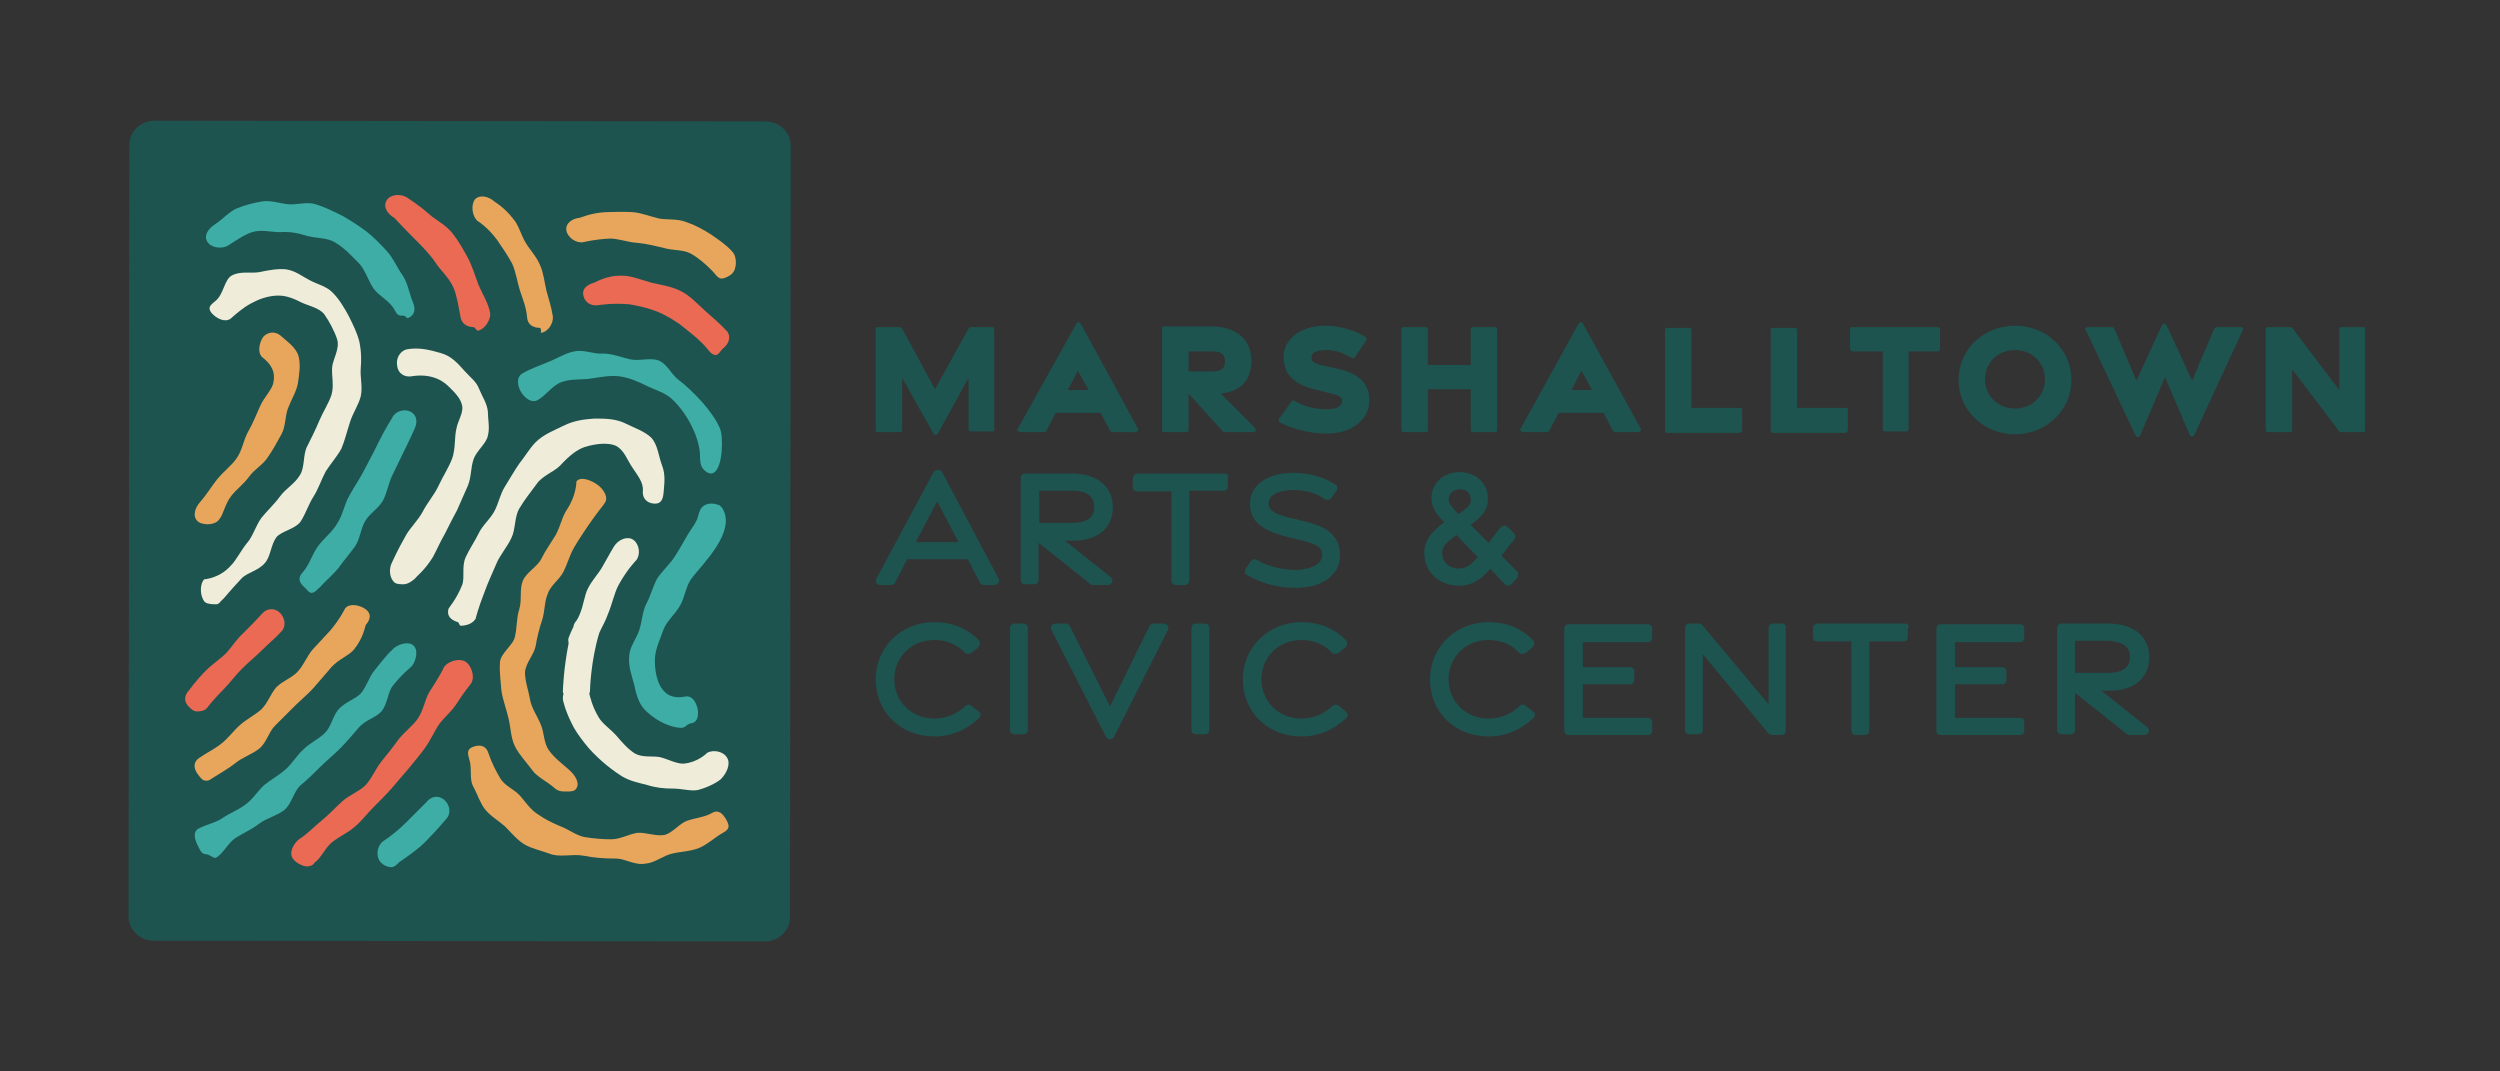 <svg xmlns="http://www.w3.org/2000/svg" xmlns:xlink="http://www.w3.org/1999/xlink" x="0px" y="0px" viewBox="0 0 350 150" style="enable-background:new 0 0 350 150;" xml:space="preserve"><rect x="0" y="0" width="350" height="150" fill="#333333" stroke="none"/><style type="text/css">	.st0{display:none;}	.st1{display:inline;}	.st2{fill:#262261;}	.st3{fill:#14BBBD;}	.st4{fill:#90278E;}	.st5{fill:#8BC53F;}	.st6{fill:#3FC3DF;}	.st7{fill:#4F5087;}	.st8{clip-path:url(#SVGID_00000028289032000631922780000013883905406266541451_);}	.st9{clip-path:url(#SVGID_00000165931137673465213860000009780513777512455818_);}	.st10{fill:#25A8E0;}	.st11{fill:#292662;}	.st12{fill:#11121B;}	.st13{fill:#032E2F;}	.st14{fill:#06793D;}	.st15{fill:#C8DB4F;}	.st16{fill:#2EA249;}	.st17{fill:#181644;}	.st18{fill:#7F1619;}	.st19{fill:#E38326;}	.st20{fill:#F9A51B;}	.st21{fill:#DA202B;}	.st22{fill:#A8216C;}	.st23{fill:#E0068B;}	.st24{fill:#2C2969;}	.st25{fill:#A5CF4C;}	.st26{fill:url(#SVGID_00000170241088512205474330000010022529612587602864_);}	.st27{fill:#1D5450;}	.st28{fill:#EFECDA;}	.st29{fill:#3DADA5;}	.st30{fill:#E8A65D;}	.st31{fill:#EA6A54;}	.st32{fill:#153A63;}	.st33{fill:#69B2E2;}	.st34{fill:#006168;}	.st35{fill:#C8D92B;}	.st36{fill:#009381;}	.st37{fill:#80B041;}	.st38{fill:#00705D;}	.st39{fill:#FFFFFF;}</style><g id="Layer_1" class="st0">	<g class="st1">		<g>			<path class="st2" d="M41.3,94.1l-9.5-32.6H38l5.7,22.8l5.6-22.8h4.5l5.6,22.8l5.8-22.8h6.2l-9.5,32.7h-4.8l-5.3-21.6l-5.4,21.6    L41.3,94.1L41.3,94.1z"></path>			<path class="st2" d="M66.1,94.1l13.6-32.7h4.7l13.8,32.7h-6.7L88,85.6H76.5l-3.6,8.4H66.1z M78.6,79.7h7l-3.5-9.9L78.6,79.7z"></path>			<path class="st2" d="M100.8,94.1V67.2h-6v-5.9h18.2v5.9h-6.1v26.8H100.8z"></path>			<path class="st2" d="M117,94.1V61.4h17.6v5.9H123v7.5h11v5.9h-11v7.5h11.5v5.9L117,94.1L117,94.1z"></path>			<path class="st2" d="M139.1,94.1V61.4h9.5c2,0,3.6,0.2,4.9,0.5c1.3,0.3,2.5,0.9,3.6,1.9c0.8,0.6,1.4,1.4,2,2.3    c0.5,0.8,1,1.8,1.3,2.7c0.3,1,0.5,2,0.5,3c0,1.2-0.3,2.5-0.8,3.8c-0.5,1.3-1.2,2.4-2,3.4c-1.4,1.6-3.4,2.6-5.8,3.2l8.8,12.1h-7.5    l-8.6-12.6v12.6H139.1z M145.2,76.9h3.3c2.3,0,3.8-0.5,4.9-1.4c1-1,1.5-2.1,1.5-3.6c0-0.8-0.1-1.4-0.5-2.1    c-0.3-0.7-0.8-1.2-1.3-1.6c-0.6-0.5-1.2-0.8-1.9-0.9c-0.7-0.1-1.6-0.2-2.6-0.2h-3.4L145.2,76.9L145.2,76.9z"></path>			<path class="st2" d="M164.8,94.1V61.4h6.1v26.8h10v5.9H164.8z"></path>			<path class="st2" d="M235.8,60.7c3.1,0,5.9,0.8,8.5,2.3c2.6,1.5,4.7,3.6,6.2,6.2c1.5,2.7,2.3,5.5,2.3,8.6s-0.8,6-2.3,8.6    c-1.5,2.6-3.6,4.7-6.2,6.2c-2.6,1.5-5.4,2.3-8.5,2.3c-2.3,0-4.4-0.4-6.5-1.3c-2.1-0.9-3.9-2.1-5.5-3.7c-1.6-1.6-2.8-3.4-3.7-5.5    c-0.9-2.1-1.3-4.3-1.3-6.5c0-3.1,0.8-6,2.3-8.6c1.5-2.7,3.6-4.7,6.2-6.2C229.9,61.6,232.8,60.7,235.8,60.7z M235.8,66.6    c-2,0-3.8,0.5-5.6,1.5c-1.7,1-3,2.3-4,4c-1,1.7-1.4,3.6-1.4,5.6c0,1.4,0.3,2.9,0.9,4.3c0.5,1.4,1.4,2.6,2.4,3.6    c1,1,2.2,1.9,3.5,2.5c1.3,0.6,2.7,0.9,4.2,0.9c2,0,3.8-0.5,5.4-1.5c1.6-1,3-2.4,4-4.1c1-1.7,1.5-3.6,1.5-5.6c0-2-0.5-3.8-1.4-5.6    s-2.3-3.1-4-4C239.8,67.2,237.9,66.6,235.8,66.6z"></path>		</g>		<g>			<path class="st3" d="M40.4,110.5h2.6c0,0.7,0.2,1.4,0.6,2.1s1.2,1.2,2.3,1.2c0.8,0,1.5-0.3,2.1-0.8c0.5-0.5,0.8-1.3,0.8-2.2    c0-0.9-0.2-1.5-0.7-1.9c-0.5-0.3-1.2-0.7-2.1-1.1c-1.2-0.5-2.1-0.8-2.5-1.1c-0.5-0.2-0.9-0.5-1.3-1c-0.4-0.4-0.7-0.9-0.9-1.5    c-0.2-0.6-0.3-1.2-0.3-1.9c0-0.8,0.2-1.5,0.5-2.3c0.4-0.8,1-1.4,1.7-1.9c0.8-0.5,1.6-0.8,2.7-0.8c1,0,1.9,0.2,2.6,0.6    s1.4,1,1.9,1.8c0.4,0.8,0.7,1.6,0.7,2.7h-2.6c0-0.9-0.3-1.6-0.8-2c-0.5-0.4-1.1-0.6-1.7-0.6c-0.7,0-1.3,0.3-1.7,0.8    c-0.4,0.5-0.7,1.1-0.7,1.6c0,0.5,0.1,1,0.4,1.3c0.3,0.3,0.5,0.5,0.8,0.8c0.3,0.1,0.7,0.3,1.2,0.5c1.1,0.4,1.9,0.7,2.3,0.9    c0.4,0.1,0.9,0.5,1.4,0.8c0.5,0.4,1,1,1.3,1.6c0.3,0.7,0.5,1.5,0.5,2.5c0,1-0.2,1.9-0.7,2.8c-0.5,0.9-1.1,1.5-1.9,2    c-0.8,0.5-1.8,0.7-2.9,0.7c-0.6,0-1.3-0.1-1.9-0.3c-0.6-0.2-1.2-0.5-1.8-1s-1-1-1.3-1.8C40.6,112.3,40.4,111.5,40.4,110.5z"></path>			<path class="st3" d="M75.9,102.4h-3.2c-0.5-0.6-1.2-1.2-2-1.7c-0.8-0.5-1.8-0.8-3-0.8s-2.3,0.3-3.4,1c-1,0.6-1.8,1.4-2.4,2.5    c-0.6,1-0.9,2.2-0.9,3.4c0,1.2,0.3,2.4,0.9,3.5c0.6,1.1,1.4,1.9,2.4,2.5c1,0.6,2.1,1,3.2,1c0.9,0,1.8-0.2,2.7-0.6    c0.9-0.4,1.6-1,2.2-1.8h3.2c-0.5,0.8-1,1.6-1.6,2.2c-0.6,0.6-1.3,1.1-2.1,1.5s-1.4,0.7-2.2,0.8c-0.8,0.1-1.5,0.3-2.2,0.3    c-1.2,0-2.4-0.3-3.5-0.8s-2.1-1.2-2.9-2.1c-0.8-0.9-1.5-1.9-2-3c-0.5-1.2-0.7-2.3-0.7-3.6c0-1.7,0.4-3.3,1.2-4.7    c0.8-1.4,1.9-2.5,3.4-3.4c1.4-0.8,2.9-1.2,4.6-1.2c0.8,0,1.7,0.1,2.7,0.4c1,0.3,1.9,0.8,2.7,1.4c0.7,0.5,1.2,1,1.6,1.5    C75.2,101.3,75.6,101.9,75.9,102.4z"></path>			<path class="st3" d="M96.4,115.9h-2.6v-7.8h-7.3v7.8h-2.6v-18h2.6v7.8h7.3v-7.8h2.6V115.9z"></path>			<path class="st3" d="M121.9,106.9c0,1.2-0.2,2.4-0.7,3.5s-1.1,2.1-2,3c-0.8,0.9-1.9,1.6-2.9,2.1c-1.2,0.5-2.3,0.8-3.6,0.8    c-1.3,0-2.5-0.3-3.6-0.8c-1.2-0.5-2.1-1.2-3-2.1c-0.9-0.9-1.5-1.9-2-3c-0.5-1.1-0.7-2.3-0.7-3.5c0-1.2,0.2-2.4,0.7-3.5    c0.5-1.1,1.1-2.1,1.9-3c0.8-0.9,1.9-1.6,2.9-2.1c1.2-0.5,2.4-0.8,3.7-0.8c1.3,0,2.5,0.3,3.6,0.8c1.1,0.5,2.1,1.2,2.9,2    c0.8,0.9,1.5,1.9,1.9,3C121.6,104.4,121.9,105.6,121.9,106.9z M119.2,106.9c0-0.8-0.1-1.6-0.4-2.5c-0.3-0.8-0.7-1.6-1.3-2.3    c-0.5-0.7-1.2-1.2-2.1-1.6c-0.9-0.4-1.8-0.6-2.9-0.6s-2.1,0.2-2.9,0.6c-0.9,0.4-1.5,1-2.1,1.7s-1,1.4-1.2,2.3s-0.4,1.6-0.4,2.3    c0,1,0.3,2.1,0.8,3.2c0.5,1.1,1.2,2,2.3,2.7s2.3,1.1,3.6,1.1c1.4,0,2.7-0.3,3.6-1.1c1-0.7,1.8-1.6,2.3-2.7    C118.8,108.9,119.2,107.9,119.2,106.9z"></path>			<path class="st3" d="M146.4,106.9c0,1.2-0.2,2.4-0.7,3.5s-1.1,2.1-2,3c-0.8,0.9-1.9,1.6-2.9,2.1c-1.2,0.5-2.3,0.8-3.6,0.8    c-1.3,0-2.5-0.3-3.6-0.8c-1.2-0.5-2.1-1.2-3-2.1c-0.9-0.9-1.5-1.9-2-3c-0.5-1.1-0.7-2.3-0.7-3.5c0-1.2,0.2-2.4,0.7-3.5    s1.1-2.1,1.9-3c0.8-0.9,1.9-1.6,2.9-2.1c1.2-0.5,2.4-0.8,3.7-0.8c1.3,0,2.5,0.3,3.6,0.8c1.1,0.5,2.1,1.2,2.9,2    c0.8,0.9,1.5,1.9,1.9,3C146.1,104.4,146.4,105.6,146.4,106.9z M143.8,106.9c0-0.8-0.1-1.6-0.4-2.5s-0.7-1.6-1.3-2.3    c-0.5-0.7-1.2-1.2-2.1-1.6c-0.9-0.4-1.8-0.6-2.9-0.6s-2.1,0.2-2.9,0.6c-0.9,0.4-1.5,1-2.1,1.7c-0.6,0.8-1,1.4-1.2,2.3    s-0.4,1.6-0.4,2.3c0,1,0.3,2.1,0.8,3.2c0.5,1.1,1.2,2,2.3,2.7s2.3,1.1,3.6,1.1c1.4,0,2.7-0.3,3.6-1.1c1-0.7,1.8-1.6,2.3-2.7    C143.4,108.9,143.8,107.9,143.8,106.9z"></path>			<path class="st3" d="M163.1,115.9h-8.8v-18h2.6v15.6h6.2V115.9z"></path>			<path class="st3" d="M171.6,110.5h2.6c0,0.7,0.2,1.4,0.6,2.1s1.2,1.2,2.3,1.2c0.8,0,1.5-0.3,2.1-0.8c0.5-0.5,0.8-1.3,0.8-2.2    c0-0.9-0.2-1.5-0.7-1.9s-1.2-0.7-2.1-1.1c-1.2-0.5-2.1-0.8-2.5-1.1c-0.5-0.2-0.9-0.5-1.3-1s-0.7-0.9-0.9-1.5    c-0.2-0.6-0.3-1.2-0.3-1.9c0-0.8,0.2-1.5,0.5-2.3c0.4-0.8,1-1.4,1.7-1.9c0.8-0.5,1.6-0.8,2.7-0.8c1,0,1.9,0.2,2.6,0.6    c0.8,0.4,1.4,1,1.9,1.8c0.4,0.8,0.7,1.6,0.7,2.7h-2.6c0-0.9-0.3-1.6-0.8-2s-1.1-0.6-1.7-0.6c-0.7,0-1.3,0.3-1.7,0.8    c-0.4,0.5-0.7,1.1-0.7,1.6c0,0.5,0.1,1,0.4,1.3s0.5,0.5,0.8,0.8c0.3,0.1,0.7,0.3,1.2,0.5c1.1,0.4,1.9,0.7,2.3,0.9    c0.4,0.1,0.9,0.5,1.4,0.8c0.5,0.4,1,1,1.3,1.6s0.5,1.5,0.5,2.5c0,1-0.2,1.9-0.7,2.8s-1.1,1.5-1.9,2c-0.8,0.5-1.8,0.7-2.9,0.7    c-0.6,0-1.3-0.1-1.9-0.3c-0.6-0.2-1.2-0.5-1.8-1c-0.5-0.5-1-1-1.3-1.8C171.8,112.3,171.6,111.5,171.6,110.5z"></path>		</g>		<g>			<path class="st2" d="M190.1,85.6c-1-1-1.9-2.3-2.4-3.6c-0.5-1.4-0.9-2.8-0.9-4.3c0-2,0.5-3.8,1.4-5.6c1-1.7,2.3-3.1,4-4    c1.6-1,3.5-1.5,5.6-1.5c2,0,3.8,0.5,5.6,1.5c1.7,1,3,2.3,4,4c1,1.7,1.4,3.6,1.4,5.6c0,0.1,0,0.1,0,0.1c2,2.5,3.6,4.5,4.9,6.1    c0.8-1.9,1.2-4,1.2-6.2c0-3.1-0.8-6-2.3-8.6c-1.5-2.7-3.6-4.7-6.2-6.2c-2.7-1.5-5.5-2.3-8.5-2.3c-3.1,0-5.9,0.8-8.5,2.3    c-2.6,1.5-4.7,3.6-6.2,6.2c-1.5,2.7-2.3,5.5-2.3,8.6c0,2.3,0.4,4.5,1.3,6.5c0.9,2.1,2.1,3.9,3.7,5.5c1.3,1.3,2.7,2.3,4.3,3.1    c0-2.3,0.1-4.7,0.3-7.1C190.4,85.8,190.2,85.8,190.1,85.6z"></path>		</g>		<g>			<g id="WIRyyo_8_">				<g>					<path class="st2" d="M308.1,117.2c0.3,0,1.9-1.3,2.2-1.6c3.4-3.2,5.3-7.1,6.5-11.6c0.8-3,1.2-6,1.3-9.1c0.2-4.7-0.2-9.3-1-13.8      c0-0.1-0.1-0.3-0.1-0.4c0-0.1-0.1-0.1-0.1-0.3c-0.8,1-1.4,2-2.1,2.9c-4.9,6.3-10.9,11.5-17.6,15.8c-8,5.3-16.7,9.2-25.9,12.2      c-5.3,1.7-10.7,3.2-16.2,4.3c-0.2,0.1-0.3,0.1-0.5,0.1c0,0.1,0,1.3,0,1.4L308.1,117.2z"></path>					<path class="st3" d="M265.9,32.8c1,1.1,1.9,2.2,2.7,3.3c4.5,5.7,7.7,12.1,9.7,19.1c1.4,4.8,2.1,9.7,2,14.7      c-0.2,10.2-3.5,19.3-9.9,27.3c-3.9,4.9-8.6,8.8-13.9,12.2c-0.2,0.1-0.4,0.3-0.6,0.5c0,0.1,0.1,0.1,0.1,0.1      c0.4-0.1,0.9-0.3,1.3-0.4c7.7-2.9,14.5-7.1,20.4-12.9c7.8-7.7,13.1-16.9,16.5-27.2c0.1-0.4,0.1-1,0-1.4      c-1.6-7.1-4.7-13.6-9.1-19.4c-4.9-6.7-11.2-11.7-18.5-15.6c-0.2-0.1-0.5-0.2-0.7-0.3C266,32.8,266,32.8,265.9,32.8z"></path>					<path class="st4" d="M256.6,112.8c2.4-0.5,4.8-1,7.2-1.6c13.4-3.8,26-9.6,37.4-17.7c1.5-1.1,2.9-2.3,4.4-3.5      c0.2-0.1,0.4-0.5,0.4-0.8c0.9-4.9,1.2-9.7,0.8-14.7c-0.5-6.1-2.3-11.9-4.9-17.4c-0.5-1.2-1.2-2.5-1.8-3.6c-0.1,0-0.1,0-0.2,0      c-0.1,0.5-0.1,1.1-0.2,1.6c-1.4,11.6-5.1,22.4-11.4,32.2c-5.7,8.9-13.4,15.5-22.6,20.6c-2.8,1.6-5.8,2.9-8.6,4.3      c-0.2,0.1-0.4,0.2-0.6,0.3C256.5,112.6,256.6,112.7,256.6,112.8z"></path>					<path class="st5" d="M260.5,103.9c1.4-1.2,2.7-2.3,4-3.6c5.9-5.8,10.2-12.5,12.2-20.5c1.2-4.5,1.4-9.1,1.2-13.7      c-0.1-1.6-0.7-2.7-1.8-3.8c-5.5-5.5-12.1-8.7-19.7-10.3c-3.4-0.7-6.9-1-10.3-1c-3.3,0-6.6,0.2-9.8,0.8c-0.2,0-0.3,0.1-0.5,0.3      c1,0.1,2.1,0.3,3,0.5c5.8,1,11.3,2.5,16.2,5.8c7.1,4.6,11.2,11.2,12.9,19.4c1.2,6.2,0,12.1-2.6,17.8c-1.2,2.7-2.7,5.1-4.6,7.5      c-0.1,0.2-0.3,0.4-0.5,0.6C260.5,103.7,260.5,103.8,260.5,103.9z"></path>				</g>			</g>			<g id="WIRyyo_7_">				<g>					<path class="st5" d="M193.5,104.1c-0.8-3-1.2-6-1.3-9.1c-0.2-4.7,0.2-9.3,1-13.8c0-0.1,0.1-0.3,0.1-0.4c0-0.1,0.1-0.1,0.1-0.3      c0.8,1,1.4,2,2.1,2.9c4.9,6.3,10.9,11.5,17.6,15.8c8,5.3,16.7,9.2,25.9,12.2c3.6,1.2,7.2,2.2,10.8,3.1l-0.1,0.3l-10.8-0.5      c0,0-9.6-0.1-25.2-3.2C197.6,107.8,193.5,104.1,193.5,104.1z"></path>					<path class="st2" d="M255.9,115.9c0,0.1,0,1.3,0,1.4h-61.6c-0.3,0-0.9-0.9-1.4-1.4H255.9z"></path>					<path class="st3" d="M203.5,74.5c10.7,13.9,11.7,14.9,21.3,22.4c9.8,7,11.6,7.9,20.8,12.3c3.3,1.4,4.3,1.6,7.6,3.1      c0.2,0.1,0.4,0.2,0.6,0.3c0,0.1-0.1,0.2-0.1,0.3c-2.4-0.5-4.8-1-7.2-1.6c-13.4-3.8-26-9.6-37.4-17.7c-1.5-1.1-2.9-2.3-4.4-3.5      c-0.2-0.1-0.4-0.5-0.4-0.8C203.5,84.3,203.1,79.5,203.5,74.5"></path>					<path class="st4" d="M190.4,107.3c0,0,0.3,1.3,1,2.7c1,2,2.7,3.4,2.7,3.4h16.8v-0.3c0,0-8.1-1.2-12.2-2.5      C194.4,109.4,190.4,107.3,190.4,107.3z"></path>				</g>			</g>		</g>	</g></g><g id="Layer_2" class="st0">	<g class="st1">		<path class="st6" d="M119.5,136.3c-0.5-0.3-1.3-0.5-2.2-0.5c-1.8,0-3.3,1.2-3.3,3.2c0,1.9,1.5,3.2,3.4,3.2c0.9,0,1.6-0.2,2.2-0.5   l-0.2,2.2c-0.6,0.3-1.3,0.4-2.4,0.4c-2.7,0-5.6-1.8-5.6-5.4s2.9-5.4,5.6-5.4c1.3,0,2.3,0.3,2.9,0.6L119.5,136.3L119.5,136.3z"></path>		<polygon class="st6" points="123.8,144.1 123.8,133.7 129.8,133.7 129.8,135.8 126.3,135.8 126.3,137.8 129.2,137.8 129.2,139.9    126.3,139.9 126.3,142 130.3,142 130.3,144.1 123.8,144.1   "></polygon>		<path class="st6" d="M137,135.8h-0.8v6.3h0.8c1.8,0,3.3-1,3.3-3.1S138.8,135.8,137,135.8L137,135.8z M137.2,144.1h-3.5v-10.4h3.5   c3,0,5.6,2,5.6,5.2C142.8,142.1,140.2,144.1,137.2,144.1L137.2,144.1z"></path>		<path class="st6" d="M150.7,137.9c-0.1-0.3-0.2-0.6-0.3-1h0c-0.1,0.3-0.2,0.7-0.3,1l-0.7,1.9h2L150.7,137.9L150.7,137.9z    M152.9,144.1l-0.9-2.4h-3.3l-0.9,2.4h-2.4l4.1-10.5h1.7l4.1,10.5H152.9L152.9,144.1z"></path>		<path class="st6" d="M162.3,135.7h-1v2.3h1c0.7,0,1.3-0.4,1.3-1.2C163.6,136.1,162.9,135.7,162.3,135.7L162.3,135.7z M164.7,144.1   l-2.8-4.1h-0.7v4.1h-2.4v-10.4h3.8c1.8,0,3.4,1.2,3.4,3.2c0,1.2-0.7,2.2-1.6,2.6l3.3,4.7H164.7L164.7,144.1z"></path>		<path class="st6" d="M180.1,135.7h-1v2.3h1c0.7,0,1.3-0.4,1.3-1.2C181.4,136.1,180.8,135.7,180.1,135.7L180.1,135.7z M182.6,144.1   l-2.8-4.1h-0.7v4.1h-2.4v-10.4h3.8c1.8,0,3.4,1.2,3.4,3.2c0,1.2-0.7,2.2-1.6,2.6l3.3,4.7H182.6L182.6,144.1z"></path>		<path class="st6" d="M192.9,137.9c-0.1-0.3-0.2-0.6-0.3-1h0c-0.1,0.3-0.2,0.7-0.3,1l-0.7,1.9h2L192.9,137.9L192.9,137.9z    M195.1,144.1l-0.9-2.4h-3.3l-0.9,2.4h-2.4l4.1-10.5h1.7l4.1,10.5H195.1L195.1,144.1z"></path>		<path class="st6" d="M204.7,135.7h-1.2v2.3h1.2c0.7,0,1.3-0.4,1.3-1.2C206,136.1,205.4,135.7,204.7,135.7L204.7,135.7z M205.1,140   h-1.5v4.1h-2.4v-10.4h4c1.8,0,3.4,1.2,3.4,3.2C208.4,138.8,206.9,140,205.1,140L205.1,140z"></path>		<polygon class="st6" points="212.4,144.1 212.4,133.7 214.9,133.7 214.9,144.1 212.4,144.1   "></polygon>		<path class="st6" d="M222.4,135.8h-0.8v6.3h0.8c1.8,0,3.3-1,3.3-3.1S224.3,135.8,222.4,135.8L222.4,135.8z M222.7,144.1h-3.5   v-10.4h3.5c3,0,5.6,2,5.6,5.2C228.3,142.1,225.7,144.1,222.7,144.1L222.7,144.1z"></path>		<path class="st6" d="M234.9,144.3c-1.2,0-2.3-0.3-2.9-0.7l-0.2-2.4c0.8,0.6,2,1,3,1c0.9,0,1.5-0.4,1.5-1c0-0.6-0.4-0.9-1.3-1.2   c-2-0.6-3-1.7-3-3.3c0-1.7,1.3-3.1,3.5-3.1c1.2,0,2.2,0.3,2.6,0.6l-0.5,2c-0.4-0.2-1.3-0.5-2-0.5c-0.9,0-1.3,0.4-1.3,0.9   c0,0.5,0.4,0.8,1.2,1c2,0.6,3.2,1.6,3.2,3.4C238.8,143,237.5,144.3,234.9,144.3L234.9,144.3z"></path>		<path class="st7" d="M123.6,24.8c-1.6,0-2.6-1.1-2.6-2.9c0-2.4,2.1-5.3,4.7-5.3c1.6,0,2.6,1.1,2.6,2.9   C128.3,21.9,126.2,24.8,123.6,24.8L123.6,24.8z M126.1,11.2c-6,0-11.1,5-11.1,11c0,4.7,3.4,8,8.3,8c6.1,0,11.1-4.9,11.1-11   C134.4,14.5,131,11.2,126.1,11.2L126.1,11.2z"></path>		<path class="st7" d="M160.7,11.9c-0.1-0.1-0.2-0.2-0.3-0.2h-4.8c-0.1,0-0.2,0.1-0.3,0.2l-2.8,6.9l-1.2-6.8c0-0.2-0.2-0.3-0.3-0.3   h-4.2c-0.1,0-0.2,0.1-0.3,0.2l-3.3,6.6c-0.3,0.7-0.7,1.5-1,2.1c0-0.7-0.1-1.4-0.2-2l-1-6.6c0-0.2-0.2-0.3-0.3-0.3h-5   c-0.1,0-0.2,0-0.2,0.1c-0.1,0.1-0.1,0.2-0.1,0.3l3,17.4c0,0.2,0.2,0.3,0.3,0.3h3.7c0.1,0,0.2-0.1,0.3-0.2l3.5-6.9   c0.4-0.8,0.8-1.7,1.1-2.5c0.1,0.9,0.1,1.7,0.3,2.5l1.1,6.9c0,0.2,0.2,0.3,0.3,0.3h3.7c0.1,0,0.2-0.1,0.3-0.2l7.5-17.4   C160.7,12.1,160.7,12,160.7,11.9L160.7,11.9z"></path>		<path class="st7" d="M242.7,11.9c-0.1-0.1-0.2-0.2-0.3-0.2h-4.8c-0.1,0-0.2,0.1-0.3,0.2l-2.8,6.9l-1.2-6.8c0-0.2-0.2-0.3-0.3-0.3   h-4.2c-0.1,0-0.2,0.1-0.3,0.2l-3.3,6.6c-0.3,0.7-0.7,1.5-1,2.1c0-0.7-0.1-1.4-0.2-2l-1-6.6c0-0.2-0.2-0.3-0.3-0.3h-5   c-0.1,0-0.2,0-0.2,0.1c-0.1,0.1-0.1,0.2-0.1,0.3l3,17.4c0,0.2,0.2,0.3,0.3,0.3h3.7c0.1,0,0.2-0.1,0.3-0.2l3.5-6.9   c0.4-0.8,0.8-1.7,1.1-2.5c0.1,0.9,0.1,1.7,0.3,2.5l1.1,6.9c0,0.2,0.2,0.3,0.3,0.3h3.7c0.1,0,0.2-0.1,0.3-0.2l7.5-17.4   C242.8,12.1,242.8,12,242.7,11.9L242.7,11.9z"></path>		<path class="st7" d="M205.3,24.8c-1.6,0-2.6-1.1-2.6-2.9c0-2.4,2.1-5.3,4.7-5.3c1.6,0,2.6,1.1,2.6,2.9   C210,21.9,207.9,24.8,205.3,24.8L205.3,24.8z M207.8,11.2c-6,0-11.1,5-11.1,11c0,4.7,3.4,8,8.3,8c6.1,0,11.1-4.9,11.1-11   C216.1,14.5,212.7,11.2,207.8,11.2L207.8,11.2z"></path>		<path class="st7" d="M198,12.3c0.2-0.2,0.1-0.5-0.2-0.5h-5.4l1-5.4c0-0.1,0-0.2-0.1-0.3c-0.1-0.1-0.2-0.1-0.3-0.1l-5.8,2   c-0.1,0-0.2,0.1-0.2,0.2l-0.6,3.4h-2.6c-0.2,0-0.3,0.1-0.3,0.3l-0.8,4.6c0,0.1,0,0.2,0.1,0.3c0.1,0.1,0.1,0.1,0.2,0.1h2.5   l-1.1,6.4c-0.1,0.5-0.1,0.8-0.1,1.3c0,3.2,2.3,5.3,5.8,5.3c0.5,0,2,0,3.2-0.6c0.1,0,0.1-0.1,0.2-0.2l0.8-4.4c0-0.1,0-0.2-0.1-0.3   c-0.1-0.1-0.2-0.1-0.3,0c-0.5,0.3-1.2,0.5-1.8,0.5c-1.3,0-1.5-0.6-1.5-1.2c0-0.2,0-0.4,0-0.6l1-6.2h2.8c0.1,0,0.2-0.1,0.3-0.2   C195.4,15.1,196.6,13.6,198,12.3L198,12.3z"></path>		<path class="st7" d="M107.5,17c-0.4,4.5-4.2,7.9-8.7,7.9h-1.3l2.3-13.8l1.8,0C103.5,11.1,108,11.7,107.5,17L107.5,17z M102.9,5.7   h-3.1H89.3C89.1,5.7,89,5.8,89,6l-0.8,4.8c0,0.2,0.1,0.4,0.3,0.4l5.2,0l-3.2,18.8c0,0.1,0,0.2,0.1,0.3c0.1,0.1,0.1,0.1,0.2,0.1   h8.1c7.7,0,13.5-4.6,14.8-11.7c0.1-0.8,0.2-1.6,0.2-2.3C113.9,10,109.4,5.7,102.9,5.7L102.9,5.7z"></path>		<path class="st7" d="M261.8,23.9l-0.5,0c-0.9,0-1.6-0.8-1.4-1.7l0.8-4.5c0,0,0,0,0,0c0.1-0.5,0.1-0.9,0.1-1.4c0-3.1-2-5-5.1-5   c-2.4,0-4.4,1-5.9,2.8l0.3-1.9c0-0.1,0-0.2-0.1-0.3c-0.1-0.1-0.1-0.1-0.2-0.1h-5.1c-0.1,0-0.3,0.1-0.3,0.3l-3,17   c0,0.1,0,0.2,0.1,0.3c0.1,0.1,0.1,0.1,0.2,0.1h5.5c0.1,0,0.3-0.1,0.3-0.3l1-6c0.3-1.5,1.4-6.5,4.9-6.5c1,0,1.1,0.7,1.1,1.2   c0,0.1,0,0.3,0,0.4l-0.9,6.1c-0.4,2.7,1.7,5.1,4.3,5.1h2.9c0.1,0,0.3-0.1,0.3-0.3l0.8-4.8C262.2,24.1,262,23.9,261.8,23.9   L261.8,23.9z"></path>		<path class="st7" d="M180.5,23.9l-0.5,0c-0.9,0-1.6-0.8-1.4-1.7l0.8-4.5c0,0,0,0,0,0c0.1-0.5,0.1-0.9,0.1-1.4c0-3.1-2-5-5.1-5   c-2.4,0-4.4,1-5.9,2.8l0.3-1.9c0-0.1,0-0.2-0.1-0.3c-0.1-0.1-0.1-0.1-0.2-0.1h-5.1c-0.1,0-0.3,0.1-0.3,0.3l-3,17   c0,0.1,0,0.2,0.1,0.3c0.1,0.1,0.1,0.1,0.2,0.1h5.5c0.1,0,0.3-0.1,0.3-0.3l1-6c0.3-1.5,1.4-6.5,4.9-6.5c1,0,1.1,0.7,1.1,1.2   c0,0.1,0,0.3,0,0.4l-0.9,6.1c-0.4,2.7,1.7,5.1,4.3,5.1h2.9c0.1,0,0.3-0.1,0.3-0.3l0.8-4.8C180.9,24.1,180.7,23.9,180.5,23.9   L180.5,23.9z"></path>		<path class="st6" d="M218.4,70.7c7.5,0,9.8,3.5,10.5,6.4c0,0.2,0.2,0.4,0.4,0.5c3.4,1.4,6.7,3.2,9.7,5.2c0.1,0.1,0.3,0.1,0.4,0.1   c0.1,0,0.2,0,0.3,0c0.2-0.1,0.4-0.3,0.4-0.5c0.5-1.8,0.6-3.1,0.6-3.2c0.1-1.4,0.4-8.8-4.7-14.3c-3.6-3.8-8.9-5.8-15.9-5.7   l-14.4,0.1c-0.4,0-0.7,0.3-0.7,0.6l-1.7,10.1c0,0.2,0,0.4,0.2,0.6c0.1,0.2,0.3,0.3,0.6,0.3L218.4,70.7L218.4,70.7z"></path>		<path class="st6" d="M252.7,111.5c-6.9-15.2-22.6-33.2-58.1-33c-17.2,0.1-32,3.9-43.8,7c-8.1,2.1-15.1,3.9-20.6,4   c-15,0.3-8.4-18.2,5.9-18.7c3.3-0.1,13.3-0.1,13.3-0.1c0.4,0,0.7-0.3,0.7-0.6l1.7-10.1c0-0.2,0-0.4-0.2-0.6   c-0.1-0.2-0.3-0.3-0.6-0.3l-13.3,0.1c-17.9,0.1-25.6,13.2-27.2,20.1c-0.4,1.5-2,9.4,2.5,15.5c3.1,4.2,8.3,6.3,15.3,6.3   c7,0,14.7-2,23.6-4.4c11.8-3.1,25.1-6.5,40.8-6.6c24-0.1,40.5,9,48.9,27.2c0.8,1.7,1.5,3.4,2.1,5.2c0.1,0.3,0.4,0.5,0.7,0.5   l11.2-0.1c0.2,0,0.4-0.1,0.6-0.3c0.1-0.2,0.2-0.4,0.1-0.6C255.5,118.2,254.2,114.7,252.7,111.5L252.7,111.5z"></path>		<path class="st7" d="M226.4,112.2c-10.9-11.4-25-11.9-28.1-11.8c-0.3,0-0.6,0.3-0.7,0.6l-3.1,18.2c-0.3,2,1.2,3.8,3.2,3.7h34.3   c0.5,0,0.9-0.5,0.7-1C232,120,229.9,115.9,226.4,112.2L226.4,112.2z"></path>		<path class="st7" d="M186.5,100c-9.9,0.7-20.9,3.3-31.5,5.9c-11.4,2.7-22.2,5.3-30.7,5.4c-7.8,0-14-2.4-18.4-7.2   c-0.1-0.2-0.3-0.3-0.5-0.5l-0.2-0.2c-4-4.7-6-11.2-5.8-18.2c0-0.2-0.1-0.4-0.2-0.5c-0.1-0.1-0.3-0.2-0.5-0.2l-10.2,0   c-0.4,0-0.7,0.3-0.7,0.7c-0.2,3.7,0,7.2,0.6,10.6c0,0.1,0,0.2,0,0.3c0.3,2.2,1.6,8,6.2,14c6.2,8.3,15.6,12.9,26.4,12.8   c0.2,0,0.4,0,0.5,0l0.3,0c0.2,0,0.5,0,0.7,0l58.2-0.3c1.6,0,2.9-1.1,3.2-2.7l3.3-19.1c0-0.2,0-0.4-0.2-0.6   C187,100.1,186.8,100,186.5,100L186.5,100z"></path>		<g>			<defs>				<path id="SVGID_1_" d="M254.4,48.4c-6.2-7.3-15.1-11.3-25.2-11.2l-38.9,0.2c-1.6,0-2.9,1.1-3.2,2.7l-4.8,27.9     c0,0.2,0,0.5,0.2,0.6c0.2,0.2,0.4,0.2,0.6,0.2c3.2-0.4,6.5-0.6,9.6-0.7c0.3,0,0.6-0.3,0.7-0.6l3.2-18.5l30.8-0.1     c7,0,13.2,2.7,17.5,7.8c4.9,5.8,6.9,14.1,5.4,22.9l0,0.2c-0.5,2.9-1.4,5.8-2.6,8.6c-0.1,0.3-0.1,0.6,0.1,0.8     c1.8,1.8,3.5,3.8,5.1,5.8c0.5,0.7,1,1.3,1.4,2c0.1,0.2,0.4,0.3,0.6,0.3c0,0,0,0,0,0c0.2,0,0.5-0.1,0.6-0.4     c3.1-5.4,5.2-11.1,6.2-17l0-0.2C264,67.8,261.2,56.4,254.4,48.4L254.4,48.4z"></path>			</defs>			<clipPath id="SVGID_00000042717704756360663060000008755116522655152534_">				<use xlink:href="#SVGID_1_" style="overflow:visible;"></use>			</clipPath>			<g style="clip-path:url(#SVGID_00000042717704756360663060000008755116522655152534_);">				<defs>					<rect id="SVGID_00000137817046177160425160000017047436087479094190_" x="182.4" y="37.1" width="81.6" height="60"></rect>				</defs>				<clipPath id="SVGID_00000137817572254447244410000016850845715984803253_">					<use xlink:href="#SVGID_00000137817046177160425160000017047436087479094190_" style="overflow:visible;"></use>				</clipPath>									<g transform="matrix(1 0 0 1 1.525879e-05 7.629395e-06)" style="clip-path:url(#SVGID_00000137817572254447244410000016850845715984803253_);">											<image style="overflow:visible;" width="540" height="394" transform="matrix(0.154 0 0 -0.154 181.918 97.5)">					</image>				</g>			</g>		</g>		<g>			<defs>				<path id="SVGID_00000183951457090440696090000012487702235440469379_" d="M90.1,76.4l10.2,0c0.3,0,0.6-0.2,0.7-0.5     c4.6-15.1,18.7-26.6,32.6-26.6l30.6-0.1l-3.9,22.7c0,0.2,0,0.5,0.2,0.7c0.2,0.2,0.4,0.2,0.7,0.2c3.5-0.8,6.8-1.5,9.9-2.1     c0.3-0.1,0.5-0.3,0.6-0.6l5-28.6c0.3-2-1.2-3.8-3.2-3.8l-38.1,0.2c-20.3,0.1-40,16.4-45.9,37.8c-0.1,0.2,0,0.5,0.1,0.6     C89.7,76.3,89.9,76.4,90.1,76.4L90.1,76.4z"></path>			</defs>			<clipPath id="SVGID_00000170997610134656975370000006308462328188660114_">				<use xlink:href="#SVGID_00000183951457090440696090000012487702235440469379_" style="overflow:visible;"></use>			</clipPath>			<g style="clip-path:url(#SVGID_00000170997610134656975370000006308462328188660114_);">				<defs>					<rect id="SVGID_00000116925052212016469170000015705160709204756121_" x="89.4" y="37.4" width="87.7" height="39"></rect>				</defs>				<clipPath id="SVGID_00000157309413616396495560000011933287710625933758_">					<use xlink:href="#SVGID_00000116925052212016469170000015705160709204756121_" style="overflow:visible;"></use>				</clipPath>									<g transform="matrix(1 0 0 1 -7.629395e-06 0)" style="clip-path:url(#SVGID_00000157309413616396495560000011933287710625933758_);">											<image style="overflow:visible;" width="576" height="258" transform="matrix(0.154 0 0 -0.154 89.215 76.813)">					</image>				</g>			</g>		</g>	</g></g><g id="Layer_3" class="st0">	<g class="st1">		<polygon class="st10" points="135.7,104.7 135.7,106.1 131.6,106.1 131.6,108.1 135.1,108.1 135.1,109.4 131.6,109.4 131.6,111.2    136,111.2 136,112.6 130,112.6 130,104.7 135.7,104.7   "></polygon>		<polygon class="st10" points="138.8,104.7 140.6,104.7 142.5,107.5 144.4,104.7 146.2,104.7 143.5,108.6 146.3,112.6 144.5,112.6    142.5,109.7 140.5,112.6 138.7,112.6 141.5,108.6 138.8,104.7   "></polygon>		<path class="st10" d="M154,107.6c0-1-0.5-1.5-1.7-1.5h-1.4v3h1.3C153.4,109.1,154,108.5,154,107.6L154,107.6z M155.6,107.5   c0,2-1.2,2.9-3.4,2.9h-1.4v2.1h-1.6v-7.8h3.1C154.5,104.7,155.6,105.7,155.6,107.5L155.6,107.5z"></path>		<polygon class="st10" points="164.6,104.7 164.6,106.1 160.4,106.1 160.4,108.1 163.9,108.1 163.9,109.4 160.4,109.4 160.4,111.2    164.8,111.2 164.8,112.6 158.8,112.6 158.8,104.7 164.6,104.7   "></polygon>		<path class="st10" d="M172.9,107.6c0-1-0.5-1.5-1.7-1.5h-1.5v2.9h1.4C172.3,109,172.9,108.4,172.9,107.6L172.9,107.6z    M171.4,110.3h-1.6v2.2h-1.6v-7.8h3.2c2.1,0,3.2,1,3.2,2.8c0,1.3-0.6,2.1-1.6,2.5l1.9,2.5h-1.9L171.4,110.3L171.4,110.3z"></path>		<polygon class="st10" points="179.6,104.7 179.6,112.6 178,112.6 178,104.7 179.6,104.7   "></polygon>		<polygon class="st10" points="189.2,104.7 189.2,106.1 185,106.1 185,108.1 188.5,108.1 188.5,109.4 185,109.4 185,111.2    189.4,111.2 189.4,112.6 183.5,112.6 183.5,104.7 189.2,104.7   "></polygon>		<polygon class="st10" points="199.8,112.6 199.1,112.6 194.4,107.7 194.4,112.6 192.8,112.6 192.8,104.7 193.6,104.7 198.3,109.6    198.3,104.7 199.8,104.7 199.8,112.6   "></polygon>		<path class="st10" d="M203.3,108.6c0-2.5,1.6-4.1,4.1-4.1c1.6,0,2.7,0.6,3.4,1.5l-1.2,1c-0.5-0.6-1.2-1-2.2-1   c-1.5,0-2.5,0.9-2.5,2.6c0,1.6,1,2.6,2.5,2.6c1,0,1.7-0.4,2.2-1l1.2,1c-0.8,0.9-1.8,1.5-3.4,1.5   C204.8,112.7,203.3,111.2,203.3,108.6L203.3,108.6z"></path>		<polygon class="st10" points="219.8,104.7 219.8,106.1 215.6,106.1 215.6,108.1 219.1,108.1 219.1,109.4 215.6,109.4 215.6,111.2    220,111.2 220,112.6 214,112.6 214,104.7 219.8,104.7   "></polygon>		<path class="st11" d="M120.8,141.5L120.8,141.5c-0.7,0-1.4-0.4-1.6-1l-4.5-10.5c0,0,0,0,0,0l-4.5,10.5c-0.3,0.6-0.9,1-1.6,1l0,0   c-0.7,0-1.4-0.4-1.6-1.1l-6.3-17.8h3.7c0.7,0,1.4,0.5,1.6,1.2l3,9.8c0,0,0,0,0,0l4-10c0.3-0.6,0.9-1.1,1.6-1.1l0,0   c0.8,0,1.4,0.5,1.7,1.2l4,10c0,0,0,0,0,0l3.1-9.9c0.2-0.7,0.9-1.2,1.6-1.2h3.5l-6.3,17.8C122.1,141.1,121.5,141.5,120.8,141.5   L120.8,141.5z"></path>		<path class="st11" d="M142.6,135.9v-7.7c-1.2-1.3-3-1.8-4.6-1.8c-3.3,0-5.4,2-5.4,5.6c0,3.5,2,5.6,5.4,5.6   C139.6,137.6,141.3,137.1,142.6,135.9L142.6,135.9z M127.8,132c0-6,3.5-9.7,9.2-9.7c2,0,3.9,0.4,5.5,1.7l0,0   c0-0.7,0.6-1.3,1.3-1.3h3.4v18.7h-3.4c-0.7,0-1.3-0.6-1.3-1.3V140c-1.3,1.2-3.3,1.8-5.4,1.8C131.2,141.8,127.8,137.9,127.8,132   L127.8,132z"></path>		<path class="st11" d="M152.3,135.6v-9h-1.5c-0.7,0-1.2-0.5-1.2-1.2v-2.7h2.7v-7.3h3.4c0.7,0,1.2,0.5,1.2,1.2v6.1h4.2   c0.7,0,1.2,0.5,1.2,1.2v2.7H157v8.2c0,2.1,0.5,3,2.5,3c0.4,0,0.9,0,1.5-0.1c0.7-0.1,1.4,0.5,1.4,1.2v1.4c0,0.6-0.4,1.1-0.9,1.2   c-0.8,0.2-2,0.4-3.4,0.4C153.9,141.8,152.3,139.9,152.3,135.6L152.3,135.6z"></path>		<path class="st11" d="M168.3,130h9.9c-0.3-2-1.8-3.9-5-3.9C170.8,126.1,168.9,127.3,168.3,130L168.3,130z M181.4,133.4h-13.2   c0.5,2.8,2.4,4.3,5.5,4.3c1.8,0,3.4-0.5,4.6-1.6c0.5-0.4,1.2-0.4,1.7,0l1,0.8c0.6,0.5,0.6,1.5,0.1,2c-1.7,1.7-4.2,2.7-7.7,2.7   c-6.2,0-9.9-3.8-9.9-9.8c0-5.9,4-9.8,9.7-9.8c6.4,0,9.6,4.1,9.6,9.8c0,0,0,0,0,0C182.8,132.8,182.2,133.4,181.4,133.4L181.4,133.4   z"></path>		<path class="st11" d="M189.9,123.4v1.9c1.2-1.8,3.2-3,5.7-3.1c0.2,0,0.4,0,0.6,0c0.4,0,0.7,0.3,0.7,0.7v4.6   c-0.8-0.2-1.6-0.3-2.2-0.3c-3.5,0-4.8,2.6-4.8,5.1v8.3c0,0.4-0.3,0.7-0.7,0.7h-4v-18.7h4C189.6,122.6,189.9,123,189.9,123.4   L189.9,123.4z"></path>		<path class="st11" d="M204.2,116.7V140c0,0.7-0.6,1.3-1.3,1.3h-3.4v-26h3.4C203.6,115.4,204.2,116,204.2,116.7L204.2,116.7z"></path>		<path class="st11" d="M222.1,132c0-3.3-2.2-5.5-5.5-5.5c-3.3,0-5.5,2.2-5.5,5.5c0,3.3,2.2,5.6,5.5,5.6   C219.9,137.5,222.1,135.3,222.1,132L222.1,132z M206.2,132c0-5.9,4-9.8,10.3-9.8c6.3,0,10.3,3.8,10.3,9.8c0,6-4,9.8-10.3,9.8   C210.3,141.8,206.2,138,206.2,132L206.2,132z"></path>		<path class="st11" d="M244.5,132c0-3.3-2.2-5.5-5.5-5.5c-3.3,0-5.5,2.2-5.5,5.5c0,3.3,2.2,5.6,5.5,5.6   C242.3,137.5,244.5,135.3,244.5,132L244.5,132z M228.7,132c0-5.9,4-9.8,10.3-9.8c6.3,0,10.3,3.8,10.3,9.8c0,6-4,9.8-10.3,9.8   C232.7,141.8,228.7,138,228.7,132L228.7,132z"></path>		<path class="st12" d="M175,38c-5.4,3.1-10.1,7.3-13.8,12.2c2.9,3.8,6.4,7.2,10.3,9.9L175,51l3.6,9.1c3.9-2.8,7.4-6.1,10.3-9.9   C185.1,45.3,180.4,41.1,175,38L175,38z"></path>		<path class="st13" d="M194.1,41.3l-3.8-8.7c-5.5,0.9-10.7,2.7-15.3,5.4c5.4,3.1,10.1,7.3,13.8,12.2   C190.9,47.5,192.7,44.5,194.1,41.3L194.1,41.3z"></path>		<path class="st14" d="M155.9,41.3c1.4,3.2,3.2,6.1,5.2,8.9c3.7-4.9,8.4-9.1,13.8-12.2c-4.6-2.6-9.8-4.5-15.2-5.4L155.9,41.3   L155.9,41.3z"></path>		<path class="st10" d="M238.1,31.9V8.2l-9.7,0c-12.3,0-23.1,8-26.6,19.8l-1.3,4.1c9.4,0.6,18,4,25,9.4l0.4-1.3   c1.6-4.9,6.2-8.3,11.3-8.3H238.1L238.1,31.9z"></path>		<path class="st15" d="M148.1,28c-3.5-11.7-14.3-19.8-26.6-19.8l-9.7,0v23.7h0.8c5.2,0,9.8,3.3,11.3,8.3l0.4,1.3   c7-5.4,15.6-8.8,25-9.4L148.1,28L148.1,28z"></path>		<path class="st16" d="M175,38c4.6-2.7,9.8-4.5,15.3-5.4l-4.7-10.7c-1.6-4.6-5.9-7.6-10.7-7.5l-0.1,0c-4.7,0.1-8.8,3.1-10.4,7.5   l-4.7,10.7C165.2,33.5,170.4,35.4,175,38L175,38z"></path>		<path class="st17" d="M178.6,60.1l1.9,4.9c5.1,2.1,10.7,3.3,16.6,3.3c-1.4-6.7-4.3-12.9-8.2-18.2C186,54,182.5,57.4,178.6,60.1   L178.6,60.1z"></path>		<path class="st18" d="M161.2,50.2c-4,5.3-6.9,11.5-8.2,18.2c5.9-0.1,11.5-1.3,16.6-3.3l1.9-4.9C167.5,57.4,164,54,161.2,50.2   L161.2,50.2z"></path>		<path class="st19" d="M149.5,32.1c-9.4,0.6-18,4-25,9.4l7,21.9c6.2,3.2,13.3,5,20.8,5c0.2,0,0.4,0,0.6,0   c1.4-6.7,4.3-12.9,8.2-18.2c-2.1-2.7-3.8-5.7-5.2-8.9l-2,4.6L149.5,32.1L149.5,32.1z"></path>		<path class="st11" d="M225.5,41.5c-7-5.4-15.6-8.8-25-9.4l-4.4,13.7l-2-4.5c-1.4,3.2-3.2,6.2-5.3,8.9c4,5.3,6.9,11.5,8.2,18.2   c0.2,0,0.4,0,0.6,0c7.5,0,14.6-1.8,20.8-5L225.5,41.5L225.5,41.5z"></path>		<path class="st20" d="M152,77.7c0-3.2,0.3-6.3,0.9-9.3c-0.2,0-0.4,0-0.6,0c-7.5,0-14.6-1.8-20.8-5l6.6,20.6   c1.6,4.9,6.2,8.3,11.3,8.3h1.3c1.2,0,2.3-0.2,3.4-0.5C152.7,87.3,152,82.6,152,77.7L152,77.7z"></path>		<path class="st21" d="M152.9,68.4c-0.6,3-0.9,6.1-0.9,9.3c0,4.9,0.8,9.6,2.2,14c3.7-1.1,6.7-3.9,7.9-7.7l7.4-19   C164.4,67.2,158.8,68.3,152.9,68.4L152.9,68.4z"></path>		<path class="st22" d="M180.5,65.1l7.4,19c1.2,3.8,4.2,6.6,7.9,7.7c1.4-4.4,2.2-9.1,2.2-14c0-3.2-0.3-6.3-0.9-9.3   C191.2,68.3,185.6,67.2,180.5,65.1L180.5,65.1z"></path>		<path class="st23" d="M199.2,92.2h1.3c5.2,0,9.8-3.3,11.3-8.3l6.6-20.6c-6.2,3.2-13.3,5-20.8,5c-0.2,0-0.4,0-0.6,0   c0.6,3,0.9,6.1,0.9,9.3c0,4.9-0.8,9.6-2.2,14C196.9,92.1,198.1,92.2,199.2,92.2L199.2,92.2z"></path>	</g></g><g id="Layer_4" class="st0">	<g class="st1">		<path class="st24" d="M277.1,107.3c-2,0-3.3-0.3-4-0.9c-0.7-0.7-1.1-1.9-1.1-3.6V89.5h7.9c1.1,0,1.8-1.1,1.3-2.1l-1.2-2.8   c-0.2-0.5-0.8-0.9-1.3-0.9H272v-5.6c0-0.8-0.7-1.4-1.5-1.5h-3c-0.7,0-1.3,0.5-1.5,1.3l-0.8,5.8c0,0-10.1-1.1-13.8,2.4h-0.2   l-0.2-1.8c-0.1-0.3-0.3-0.6-0.7-0.6H246c-0.8,0-1.4,0.7-1.5,1.5v26.6c0,0.8,0.7,1.4,1.5,1.5h4c0.8,0,1.4-0.7,1.5-1.5V91.2   c6.6-3.1,13.6-1.8,13.6-1.8v13.5c0,3.8,0.8,6.6,2.4,8.3c1.7,1.7,4.4,2.5,8.1,2.5c1,0,2.1-0.1,3.3-0.3c0.7-0.1,1.3-0.3,1.8-0.4   c0.7-0.2,1.1-0.7,1.1-1.4v-3.1c0-0.9-0.8-1.6-1.7-1.5c-0.2,0-0.4,0.1-0.6,0.1C278.7,107.2,277.9,107.3,277.1,107.3L277.1,107.3z    M155.9,75.8h-4.4c-0.8,0-1.4,0.7-1.5,1.5l0.1,31c0,2.8,2.3,5,5,5l0,0H172c0.8,0,1.4-0.7,1.5-1.5V108c0-0.8-0.7-1.4-1.5-1.5h-13.4   c-0.8,0-1.4-0.7-1.5-1.5l0.1-27.8C157.4,76.5,156.8,75.8,155.9,75.8L155.9,75.8z M180.6,73.4h-1.3c-1.7,0-3,1.3-3,3   c0,1.7,1.3,3,3,3h1.3c1.7,0,3-1.3,3-3C183.7,74.8,182.3,73.4,180.6,73.4z M178,113.2h4c0.8,0,1.4-0.7,1.5-1.5V84.4   c0-0.4-0.3-0.7-0.7-0.7H178c-0.8,0-1.4,0.7-1.5,1.5v26.6C176.5,112.6,177.2,113.2,178,113.2z M203.6,83.1c-1.5,0-3,0.2-4.7,0.6   c-1.6,0.4-3.1,1-4.5,1.7V74.9c0-0.8-0.7-1.4-1.5-1.5h-4c-0.8,0-1.4,0.7-1.5,1.5v37.3c1.8,0.5,3.8,0.9,6,1.2s4.6,0.4,7.1,0.4   c5,0,8.5-1.2,10.7-3.6c2.2-2.4,3.2-6.4,3.2-11.9c0-5.4-0.9-9.3-2.5-11.6C210.5,84.2,207.6,83.1,203.6,83.1L203.6,83.1z    M206.3,105.5c-1,1.3-3,1.9-6.1,1.9c-1.3,0-2.3-0.1-3.2-0.1c-0.9-0.1-1.7-0.2-2.4-0.4v-16c0.9-0.5,2-0.8,3.1-1.1   c1.2-0.3,2.3-0.4,3.5-0.4c2.6,0,4.4,0.6,5.3,1.9s1.3,3.6,1.3,7.1C207.7,101.8,207.2,104.2,206.3,105.5L206.3,105.5z M229.8,83.1   c-4.7,0-8.1,1.2-10.3,3.6s-3.2,6.3-3.2,11.6c0,5.5,1.1,9.5,3.1,11.8s5.4,3.6,10.1,3.6c2.3,0,4.6-0.2,6.7-0.7   c1.9-0.4,3.3-0.8,4.3-1.3c0.2-0.1,0.3-0.3,0.3-0.6v-4.2c0-0.5-0.5-0.8-0.9-0.7c-1.1,0.3-2.4,0.5-3.8,0.7c-1.9,0.3-3.8,0.4-5.6,0.4   c-2.7,0-4.6-0.5-5.6-1.5s-1.6-2.7-1.7-5.2h17.9c0.3,0,0.7-0.3,0.7-0.7c0.1-0.9,0.1-1.7,0.2-2.2c0.1-0.7,0.1-1.5,0.1-2.3   c0-4.6-0.9-7.7-2.8-9.7C237.5,84,234.3,83.1,229.8,83.1L229.8,83.1z M235.8,95.7h-12.5c0-2.5,0.5-4.2,1.4-5.2   c0.9-0.9,2.6-1.5,5-1.5c2.2,0,3.8,0.4,4.7,1.2c0.9,0.8,1.3,2.2,1.4,4.2L235.8,95.7L235.8,95.7z M304.4,84.7l-6.7,19.3l-6.9-19.3   c-0.2-0.6-0.8-1-1.4-1h-4.6c-1.1,0-1.7,1.1-1.4,2l10.8,27l-0.4,0.7c-0.9,1.7-2.6,2.7-4.5,2.7l-5.8,0.1c-0.6,0-1.1,0.3-1.3,0.9   l-1.7,3.8c-0.5,1,0.3,2.1,1.3,2.1h8.8l0,0c2.6,0,4.6-0.7,6.2-1.9c1.6-1.3,3-3.4,4.1-6.5l10.6-28.9c0.3-0.9-0.3-2-1.4-2h-4.3   C305.2,83.7,304.6,84.1,304.4,84.7L304.4,84.7z"></path>		<path class="st25" d="M122.2,98.3h7.6c2.4,0,4.4-2,4.4-4.4v0v-7.6c0-0.7-0.8-1-1.3-0.5l-11.4,11.4   C121.2,97.5,121.5,98.3,122.2,98.3z M50.4,47.2h-7.6c-2.4,0-4.4,2-4.4,4.4l0,0v7.6c0,0.7,0.8,1,1.3,0.5L51,48.4   C51.3,48,51,47.2,50.4,47.2z"></path>					<linearGradient id="SVGID_00000065065316117976830000000014213152742282816672_" gradientUnits="userSpaceOnUse" x1="86.255" y1="123.81" x2="86.255" y2="35.912" gradientTransform="matrix(1 0 0 -1 0 152)">			<stop offset="0" style="stop-color:#00BFDD"></stop>			<stop offset="1" style="stop-color:#2C2969"></stop>		</linearGradient>		<path style="fill:url(#SVGID_00000065065316117976830000000014213152742282816672_);" d="M66.1,63.7c0.2-1-0.1-1.9-0.6-2.6   c-0.5-0.7-1.3-1-2.3-1H49.4L47.6,62c-6,6-6,15.7,0,21.8l12.7,12.8L66.1,63.7L66.1,63.7z M101.7,97.3c-5.2,0-9.6-2.4-12-6.6   L77.2,69.9l-6.4,36.7l4.9,4.9c6,6,15.7,6,21.6,0l14.2-14.3L101.7,97.3L101.7,97.3z M70.8,48.2c5.2,0,9.6,2.4,12,6.6l12.4,20.8   l6.4-36.7l-4.9-4.9c-6-6-15.7-6-21.6,0L61,48.2L70.8,48.2L70.8,48.2z M106.4,81.9c-0.2,1,0.1,1.9,0.6,2.6c0.5,0.7,1.3,1,2.3,1   h13.8l1.9-1.9c6-6,6-15.7,0-21.8L112.2,49L106.4,81.9L106.4,81.9z"></path>		<path class="st24" d="M174.3,55.4l-16.1-23.6c-1.1-1.5-2.7-2.4-4.6-2.4h-4.7c-1.2,0-1.9,1.4-1.2,2.4l1.8,2.3v27.6   c0,2.9,2.4,5.3,5.3,5.3l0,0c0.8,0,1.4-0.7,1.5-1.5v-23l15.5,21.1c1.5,2.1,3.8,3.3,6.4,3.3h1.5c0.8,0,1.4-0.7,1.5-1.5V30.9   c0-0.8-0.7-1.4-1.5-1.5h-3.8c-0.8,0-1.4,0.7-1.5,1.5L174.3,55.4L174.3,55.4z M197.8,36.8c-5.2,0-8.8,1.2-10.9,3.5   c-2.2,2.3-3.2,6.3-3.2,11.8c0,5.7,1.1,9.7,3.2,11.9c2.1,2.3,5.8,3.4,11,3.4c5.2,0,8.8-1.2,10.9-3.5c2.1-2.3,3.2-6.3,3.2-11.8   c0-5.6-1.1-9.6-3.2-11.8C206.7,37.9,202.9,36.8,197.8,36.8L197.8,36.8z M203.5,59.2c-0.9,1.2-2.8,1.8-5.8,1.8c-3,0-5-0.6-5.9-1.7   c-0.9-1.1-1.4-3.6-1.4-7.2s0.5-6,1.4-7.2s2.9-1.8,5.8-1.8c3,0,5,0.6,5.8,1.7c0.9,1.1,1.3,3.6,1.3,7.3   C205,55.6,204.5,58,203.5,59.2L203.5,59.2z M246.9,61c-2,0-3.3-0.3-4-0.9c-0.7-0.7-1.1-1.9-1.1-3.6V43.2h8.7   c0.4,0,0.7-0.3,0.7-0.7v-4.4c0-0.4-0.3-0.7-0.7-0.7h-8.7v-5.6c0-0.8-0.7-1.4-1.5-1.5h-3c-0.7,0-1.3,0.5-1.5,1.3l-0.8,5.8   c0,0-10.1-1.1-13.8,2.4h-0.2l-0.2-1.8c-0.1-0.3-0.3-0.6-0.7-0.6h-4.3c-0.8,0-1.4,0.7-1.5,1.5v26.6c0,0.8,0.7,1.4,1.5,1.5h4   c0.8,0,1.4-0.7,1.5-1.5V44.9c6.6-3.1,13.6-1.8,13.6-1.8v13.5c0,3.8,0.8,6.6,2.4,8.3c1.7,1.7,4.4,2.5,8.1,2.5c1,0,2.1-0.1,3.3-0.3   c0.7-0.1,1.3-0.3,1.8-0.4c0.7-0.2,1.1-0.7,1.1-1.4v-3.1c0-0.9-0.8-1.6-1.7-1.5c-0.2,0-0.4,0.1-0.6,0.1   C248.4,60.9,247.6,61,246.9,61L246.9,61z M271.2,36.8c-1.6,0-3.2,0.3-4.8,0.7s-3.4,1.2-5,2.1v-11c0-0.8-0.7-1.4-1.5-1.5h-4   c-0.8,0-1.4,0.7-1.5,1.5v36.9c0,0.8,0.7,1.4,1.5,1.5h4c0.8,0,1.4-0.7,1.5-1.5V45.6c0-0.6,0.4-1.2,1-1.4c0.9-0.3,1.9-0.5,2.8-0.7   c1.3-0.3,2.6-0.4,3.9-0.4c1.8,0,3.1,0.3,3.9,1.1c0.8,0.7,1.3,1.8,1.3,3.3v18.1c0,0.8,0.7,1.4,1.5,1.5h4c0.8,0,1.4-0.7,1.5-1.5v-19   c0-3.2-0.9-5.6-2.5-7.3C276.9,37.6,274.5,36.8,271.2,36.8L271.2,36.8z"></path>	</g></g><g id="Layer_5">	<g>		<path class="st27" d="M139.2,60.2V46.1c0-0.2-0.1-0.3-0.3-0.3h-3c-0.1,0-0.2,0.1-0.3,0.2l-4.7,8.5l-4.6-8.5   c-0.1-0.1-0.2-0.2-0.3-0.2h-3.1c-0.2,0-0.3,0.1-0.3,0.3v14.1c0,0.2,0.1,0.3,0.3,0.3h3.1c0.2,0,0.3-0.1,0.3-0.3v-7.3l4.4,7.8   c0.1,0.1,0.2,0.2,0.3,0.2c0,0,0,0,0,0c0.1,0,0.2-0.1,0.3-0.2l4.3-7.8v7.2c0,0.2,0.1,0.3,0.3,0.3h3.1   C139.1,60.5,139.2,60.4,139.2,60.2L139.2,60.2z"></path>		<path class="st27" d="M152.4,54.6h-2.9l1.4-2.7L152.4,54.6L152.4,54.6z M151.3,45.3c-0.1-0.1-0.2-0.2-0.3-0.2c0,0,0,0,0,0   c-0.1,0-0.2,0.1-0.3,0.2L142.5,60c-0.1,0.1-0.1,0.2,0,0.3c0.1,0.1,0.2,0.2,0.3,0.2h3.4c0.1,0,0.2-0.1,0.3-0.2l1.3-2.5h6.3l1.3,2.5   c0.1,0.1,0.2,0.2,0.3,0.2h3.3c0.1,0,0.2-0.1,0.3-0.2c0.1-0.1,0.1-0.2,0-0.3L151.3,45.3L151.3,45.3z"></path>		<path class="st27" d="M166.4,52v-2.8h3.5c0.7,0,1.6,0.2,1.6,1.4c0,1.2-0.9,1.4-1.6,1.4H166.4L166.4,52z M163,60.5h3.1   c0.2,0,0.3-0.1,0.3-0.3v-5.1l4.8,5.3c0.1,0.1,0.1,0.1,0.2,0.1h4.1c0.1,0,0.2-0.1,0.3-0.2c0-0.1,0-0.3-0.1-0.4l-4.8-4.8   c2.8-0.3,4.3-1.9,4.3-4.6c0-3-2.2-4.8-5.6-4.8H163c-0.2,0-0.3,0.1-0.3,0.3v14.1C162.6,60.4,162.8,60.5,163,60.5L163,60.5z"></path>		<path class="st27" d="M185.6,60.7c1.8,0,3.3-0.4,4.4-1.3c1.1-0.8,1.7-2,1.7-3.3c0-2.4-1.4-3.8-4.5-4.5l-1.9-0.4   c-1.5-0.3-1.7-0.7-1.7-1.2c0-0.2,0.1-0.4,0.2-0.5c0.3-0.3,1-0.5,1.9-0.5c0,0,0,0,0,0c1.2,0,2.3,0.4,3.6,1.1c0.2,0.1,0.3,0,0.4-0.1   l1.6-2.4c0-0.1,0.1-0.2,0-0.2c0-0.1-0.1-0.2-0.1-0.2c-1.6-1-3.7-1.6-5.7-1.6c0,0,0,0,0,0c-1.6,0-3,0.4-4.1,1.2   c-1.1,0.8-1.7,1.9-1.7,3.2c0,2.4,1.5,3.9,4.7,4.6L186,55c1.8,0.4,1.9,0.7,1.9,1.2c0,0.7-0.9,1.1-2.2,1.1c0,0,0,0,0,0   c-1.5,0-3.2-0.4-4.5-1.2c-0.1-0.1-0.3,0-0.4,0.1l-1.7,2.4c-0.1,0.1-0.1,0.2-0.1,0.3c0,0.1,0.1,0.2,0.1,0.2   C180.8,60,183.3,60.7,185.6,60.7C185.5,60.7,185.5,60.7,185.6,60.7L185.6,60.7z"></path>		<path class="st27" d="M196.5,60.5h3.1c0.2,0,0.3-0.1,0.3-0.3v-5.7h6l0,5.7c0,0.2,0.1,0.3,0.3,0.3h3.1c0.2,0,0.3-0.1,0.3-0.3V46.1   c0-0.2-0.1-0.3-0.3-0.3h-3.1c-0.2,0-0.3,0.1-0.3,0.3v5h-6v-5c0-0.2-0.1-0.3-0.3-0.3h-3.1c-0.2,0-0.3,0.1-0.3,0.3v14.1   C196.2,60.4,196.3,60.5,196.5,60.5L196.5,60.5z"></path>		<path class="st27" d="M221.4,51.9l1.5,2.7h-2.9L221.4,51.9L221.4,51.9z M213.2,60.5h3.4c0.1,0,0.2-0.1,0.3-0.2l1.3-2.5h6.3   l1.3,2.5c0.1,0.1,0.2,0.2,0.3,0.2h3.3c0.1,0,0.2-0.1,0.3-0.2c0.1-0.1,0.1-0.2,0-0.3l-8.1-14.7c-0.1-0.1-0.2-0.2-0.3-0.2   c-0.1,0-0.2,0.1-0.3,0.2L212.9,60c-0.1,0.1-0.1,0.2,0,0.3C213,60.4,213.1,60.5,213.2,60.5L213.2,60.5z"></path>		<path class="st27" d="M243.9,60.2v-2.8c0-0.2-0.1-0.3-0.3-0.3h-6.8l0-10.9c0-0.1,0-0.2-0.1-0.2c-0.1-0.1-0.1-0.1-0.2-0.1h-3.1   c-0.2,0-0.3,0.1-0.3,0.3v14.1c0,0.2,0.1,0.3,0.3,0.3h10.2C243.8,60.5,243.9,60.4,243.9,60.2L243.9,60.2z"></path>		<path class="st27" d="M258.7,60.2v-2.8c0-0.2-0.1-0.3-0.3-0.3h-6.8l0-10.9c0-0.1,0-0.2-0.1-0.2c-0.1-0.1-0.1-0.1-0.2-0.1h-3.1   c-0.2,0-0.3,0.1-0.3,0.3v14.1c0,0.2,0.1,0.3,0.3,0.3h10.2C258.5,60.5,258.7,60.4,258.7,60.2L258.7,60.2z"></path>		<path class="st27" d="M259.5,49.2h4.1v10.9c0,0.2,0.1,0.3,0.3,0.3h3c0.2,0,0.3-0.1,0.3-0.3V49.2h4.1c0.2,0,0.3-0.1,0.3-0.3v-2.8   c0-0.2-0.1-0.3-0.3-0.3h-12c-0.1,0-0.2,0-0.2,0.1c-0.1,0.1-0.1,0.1-0.1,0.2l0,2.8C259.1,49.1,259.3,49.2,259.5,49.2L259.5,49.2z"></path>		<path class="st27" d="M282.1,49c2.4,0,4.2,1.8,4.2,4.1c0,2.3-1.8,4.1-4.2,4.1c-2.4,0-4.2-1.8-4.2-4.1   C277.9,50.8,279.7,49,282.1,49L282.1,49z M282.1,60.8c4.4,0,7.9-3.4,7.9-7.6c0-4.3-3.5-7.6-7.9-7.6c-4.4,0-7.9,3.3-7.9,7.6   C274.2,57.4,277.7,60.8,282.1,60.8L282.1,60.8z"></path>		<path class="st27" d="M306.9,61.1C306.9,61.1,306.9,61.1,306.9,61.1c0.1,0,0.2-0.1,0.3-0.2l6.8-14.7c0-0.1,0-0.2,0-0.3   c-0.1-0.1-0.2-0.1-0.3-0.1h-3.4c-0.1,0-0.2,0.1-0.3,0.2l-3.1,7.3l-3.6-7.8c-0.1-0.1-0.2-0.2-0.3-0.2c-0.1,0-0.2,0.1-0.3,0.2   l-3.6,7.8l-3.1-7.3c-0.1-0.1-0.2-0.2-0.3-0.2h-3.4c-0.1,0-0.2,0.1-0.3,0.1c-0.1,0.1-0.1,0.2,0,0.3L299,61c0.1,0.1,0.2,0.2,0.3,0.2   h0c0.1,0,0.2-0.1,0.3-0.2l3.5-8.2l3.5,8.2C306.7,61.1,306.8,61.1,306.9,61.1L306.9,61.1z"></path>		<path class="st27" d="M330.9,45.8h-3.1c-0.2,0-0.3,0.1-0.3,0.3v8.5l-6.6-8.7c-0.1-0.1-0.2-0.1-0.3-0.1h-3.1   c-0.2,0-0.3,0.1-0.3,0.3v14.1c0,0.2,0.1,0.3,0.3,0.3h3.1c0.2,0,0.3-0.1,0.3-0.3v-8.5l6.6,8.7c0.1,0.1,0.2,0.1,0.3,0.1h3   c0.2,0,0.3-0.1,0.3-0.3V46.1C331.2,45.9,331.1,45.8,330.9,45.8L330.9,45.8z"></path>		<path class="st27" d="M137,99.6l-1-0.8c-0.3-0.2-0.6-0.2-0.8,0c-1.3,1.2-2.7,1.8-4.4,1.8c-3.2,0-5.6-2.4-5.6-5.5   c0-3.1,2.4-5.5,5.6-5.5c1.7,0,3.2,0.6,4.3,1.8c0.2,0.2,0.6,0.2,0.9,0l1-0.8c0.1-0.1,0.2-0.3,0.2-0.5c0-0.2-0.1-0.4-0.2-0.5   c-1.7-1.7-3.8-2.5-6.2-2.5c-4.6,0-8.2,3.5-8.2,8c0,4.6,3.5,8,8.2,8v0c2.4,0,4.5-0.9,6.3-2.6c0.1-0.1,0.2-0.3,0.2-0.5   C137.3,99.9,137.2,99.7,137,99.6L137,99.6z"></path>		<path class="st27" d="M143.3,87.3H142c-0.4,0-0.6,0.3-0.6,0.6v14.3c0,0.4,0.3,0.6,0.6,0.6h1.3c0.4,0,0.6-0.3,0.6-0.6V88   C143.9,87.6,143.7,87.3,143.3,87.3L143.3,87.3z"></path>		<path class="st27" d="M162.9,87.3h-1.4c-0.2,0-0.5,0.1-0.6,0.4l-5.5,11.2l-5.6-11.2c-0.1-0.2-0.3-0.4-0.6-0.4h-1.4   c-0.2,0-0.4,0.1-0.6,0.3c-0.1,0.2-0.1,0.4,0,0.6l7.6,14.9c0.1,0.2,0.3,0.4,0.6,0.4c0,0,0,0,0,0c0.2,0,0.5-0.1,0.6-0.4l7.5-14.9   c0.1-0.2,0.1-0.4,0-0.6C163.3,87.4,163.1,87.3,162.9,87.3L162.9,87.3z"></path>		<path class="st27" d="M168.7,87.3h-1.3c-0.4,0-0.6,0.3-0.6,0.6v14.3c0,0.4,0.3,0.6,0.6,0.6h1.3c0.4,0,0.6-0.3,0.6-0.6V88   C169.3,87.6,169.1,87.3,168.7,87.3L168.7,87.3z"></path>		<path class="st27" d="M188.4,99.6l-1-0.8c-0.3-0.2-0.6-0.2-0.8,0c-1.3,1.2-2.7,1.8-4.4,1.8c-3.2,0-5.6-2.4-5.6-5.5   c0-3.1,2.4-5.5,5.6-5.5c1.7,0,3.2,0.6,4.3,1.8c0.2,0.2,0.6,0.2,0.9,0l1-0.8c0.1-0.1,0.2-0.3,0.2-0.5c0-0.2-0.1-0.4-0.2-0.5   c-1.7-1.7-3.8-2.5-6.2-2.5c-4.6,0-8.2,3.5-8.2,8c0,4.6,3.5,8,8.2,8v0c2.4,0,4.5-0.9,6.3-2.6c0.1-0.1,0.2-0.3,0.2-0.5   C188.6,99.9,188.5,99.7,188.4,99.6L188.4,99.6z"></path>		<path class="st27" d="M214.6,99.6l-1-0.8c-0.3-0.2-0.6-0.2-0.8,0c-1.3,1.2-2.7,1.8-4.4,1.8c-3.2,0-5.6-2.4-5.6-5.5   c0-3.1,2.4-5.5,5.6-5.5c1.7,0,3.2,0.6,4.3,1.8c0.2,0.2,0.6,0.2,0.9,0l1-0.8c0.1-0.1,0.2-0.3,0.2-0.5c0-0.2-0.1-0.4-0.2-0.5   c-1.7-1.7-3.8-2.5-6.2-2.5c-4.6,0-8.2,3.5-8.2,8c0,4.6,3.5,8,8.2,8v0c2.4,0,4.5-0.9,6.3-2.6c0.1-0.1,0.2-0.3,0.2-0.5   C214.9,99.9,214.8,99.7,214.6,99.6L214.6,99.6z"></path>		<path class="st27" d="M230.7,100.5h-9.1v-4.7h6.6c0.4,0,0.6-0.3,0.6-0.6V94c0-0.4-0.3-0.6-0.6-0.6l-6.6,0v-3.5h9.1   c0.4,0,0.6-0.3,0.6-0.6V88c0-0.4-0.3-0.6-0.6-0.6h-11.1c-0.4,0-0.6,0.3-0.6,0.6v14.3c0,0.4,0.3,0.6,0.6,0.6h11.1   c0.4,0,0.6-0.3,0.6-0.6v-1.2C231.3,100.7,231,100.5,230.7,100.5L230.7,100.5z"></path>		<path class="st27" d="M249.5,87.3h-1.3c-0.4,0-0.6,0.3-0.6,0.6v10.7l-9.3-11.1c-0.1-0.1-0.3-0.2-0.5-0.2h-1.3   c-0.4,0-0.6,0.3-0.6,0.6v14.3c0,0.4,0.3,0.6,0.6,0.6h1.3c0.4,0,0.6-0.3,0.6-0.6V91.6l9.2,11.1c0.1,0.1,0.3,0.2,0.5,0.2h1.3   c0.4,0,0.6-0.3,0.6-0.6V88C250.1,87.6,249.9,87.3,249.5,87.3L249.5,87.3z"></path>		<path class="st27" d="M266.7,87.3h-12.2c-0.2,0-0.3,0.1-0.5,0.2c-0.1,0.1-0.2,0.3-0.2,0.5l0,1.2c0,0.4,0.3,0.6,0.6,0.6h4.8v12.5   c0,0.4,0.3,0.6,0.6,0.6h1.3c0.4,0,0.6-0.3,0.6-0.6V89.8h4.8c0.4,0,0.6-0.3,0.6-0.6V88C267.4,87.6,267.1,87.3,266.7,87.3   L266.7,87.3z"></path>		<path class="st27" d="M282.8,100.5h-9.1v-4.7h6.6c0.4,0,0.6-0.3,0.6-0.6V94c0-0.4-0.3-0.6-0.6-0.6l-6.6,0v-3.5h9.1   c0.4,0,0.6-0.3,0.6-0.6V88c0-0.4-0.3-0.6-0.6-0.6h-11.1c-0.4,0-0.6,0.3-0.6,0.6v14.3c0,0.4,0.3,0.6,0.6,0.6h11.1   c0.4,0,0.6-0.3,0.6-0.6v-1.2C283.4,100.7,283.2,100.5,282.8,100.5L282.8,100.5z"></path>		<path class="st27" d="M298.2,92c0,1.8-1.6,2.2-3,2.2h-4.7v-4.5h4.7C296.4,89.8,298.2,90.1,298.2,92L298.2,92z M294.2,96.7h1.1   c3.5,0,5.6-1.8,5.6-4.7c0-2.9-2.2-4.7-5.7-4.7h-6.6c-0.4,0-0.6,0.3-0.6,0.6v14.3c0,0.4,0.3,0.6,0.6,0.6h1.3c0.4,0,0.6-0.3,0.6-0.6   V97l7.3,5.8c0.1,0.1,0.3,0.1,0.4,0.1h2c0.3,0,0.5-0.2,0.6-0.4c0.1-0.3,0-0.6-0.2-0.7L294.2,96.7L294.2,96.7z"></path>		<path class="st27" d="M134.2,75.9h-6l3-5.7L134.2,75.9L134.2,75.9z M137.2,81.6c0.1,0.2,0.3,0.3,0.6,0.3h1.4   c0.2,0,0.4-0.1,0.6-0.3c0.1-0.2,0.1-0.4,0-0.6l-7.9-14.9c-0.1-0.2-0.3-0.3-0.6-0.3c0,0,0,0,0,0c-0.2,0-0.5,0.1-0.6,0.3l-8,14.9   c-0.1,0.2-0.1,0.4,0,0.6c0.1,0.2,0.3,0.3,0.6,0.3h1.4c0.2,0,0.5-0.1,0.6-0.3l1.7-3.3h8.5L137.2,81.6L137.2,81.6z"></path>		<path class="st27" d="M153.2,71c0,1.8-1.6,2.2-3,2.2h-4.7v-4.5h4.7C151.4,68.7,153.2,69,153.2,71L153.2,71z M149.1,75.7h1.1   c3.5,0,5.6-1.8,5.6-4.7c0-2.9-2.2-4.7-5.7-4.7h-6.6c-0.4,0-0.6,0.3-0.6,0.6v14.3c0,0.4,0.3,0.6,0.6,0.6h1.3c0.4,0,0.6-0.3,0.6-0.6   V76l7.3,5.8c0.1,0.1,0.3,0.1,0.4,0.1h2c0.3,0,0.5-0.2,0.6-0.4c0.1-0.3,0-0.6-0.2-0.7L149.1,75.7L149.1,75.7z"></path>		<path class="st27" d="M171.5,66.3h-12.2c-0.2,0-0.3,0.1-0.5,0.2c-0.1,0.1-0.2,0.3-0.2,0.5l0,1.2c0,0.4,0.3,0.6,0.6,0.6h4.8v12.5   c0,0.4,0.3,0.6,0.6,0.6h1.3c0.4,0,0.6-0.3,0.6-0.6V68.7h4.8c0.4,0,0.6-0.3,0.6-0.6v-1.2C172.1,66.5,171.8,66.3,171.5,66.3   L171.5,66.3z"></path>		<path class="st27" d="M182.7,73l-2.1-0.5c-2.5-0.6-3-1.2-3-2c0-1.4,1.8-1.9,3.5-1.9c0,0,0.1,0,0.1,0c1.5,0,3,0.4,4.3,1.3   c0.3,0.2,0.7,0.1,0.9-0.2l0.7-1c0.1-0.1,0.1-0.3,0.1-0.5c0-0.2-0.1-0.3-0.3-0.4c-1.7-1.1-3.8-1.6-5.9-1.6c-3.6,0-6.1,1.8-6,4.4   c0,2.9,2.7,3.9,5,4.5l2,0.5c2.6,0.6,3.1,1.1,3.1,2.1c0,1.5-1.9,2-3.6,2.1c-1.9,0-4-0.5-5.5-1.4c-0.3-0.2-0.7-0.1-0.9,0.2l-0.7,1   c-0.1,0.1-0.1,0.3-0.1,0.5c0,0.2,0.1,0.3,0.3,0.4c1.8,1.1,4.3,1.8,6.7,1.8c0,0,0,0,0.1,0c2.2,0,4-0.6,5.1-1.8   c0.8-0.8,1.1-1.7,1.1-2.8C187.6,74.6,185.1,73.6,182.7,73L182.7,73z"></path>		<path class="st27" d="M204.4,68.5c0.9,0,1.5,0.5,1.5,1.4c0,0.8-0.3,1.1-1.6,2l-0.1,0.1l-0.1-0.1c-0.9-1-1.3-1.4-1.3-2   C202.9,69,203.5,68.5,204.4,68.5L204.4,68.5z M206.6,78.3c-0.5,0.6-1.3,1.3-2.3,1.3c-1.4,0-2.4-0.9-2.4-2.2c0-0.8,0.5-1.4,1.6-2.2   l0.4-0.3l3,3.1L206.6,78.3L206.6,78.3z M211.1,82c0.2,0,0.3-0.1,0.5-0.2l0.8-0.9c0.2-0.3,0.2-0.6,0-0.9l-2.2-2.2l1.8-2.3   c0.2-0.3,0.2-0.6-0.1-0.9l-0.8-0.8c-0.1-0.1-0.3-0.2-0.5-0.2c-0.2,0-0.3,0.1-0.5,0.2l-1.7,2.2l-2.5-2.5c1.4-1.1,2.4-1.9,2.4-3.7   c0-2.2-1.7-3.7-4-3.7c-2.3,0-3.9,1.6-3.9,3.7c0,1.3,0.7,2.2,1.8,3.3l-0.4,0.3c-1.1,0.9-2.4,2.1-2.4,4c0,2.7,2.1,4.6,4.9,4.6   c1.5,0,2.9-0.7,4.1-2.1l0.2-0.3l2,2.1C210.8,81.9,210.9,82,211.1,82L211.1,82z"></path>		<path class="st27" d="M107.2,17l-85.6-0.1c-1.9,0-3.5,1.5-3.5,3.4l-0.1,108c0,1.9,1.6,3.4,3.5,3.4l85.6,0.1c1.9,0,3.5-1.5,3.5-3.4   l0.1-108C110.7,18.5,109.1,17,107.2,17L107.2,17z"></path>		<path class="st28" d="M56.5,81.8c-0.3,0-0.9,0-1.2-0.2c-0.8-0.6-0.9-2-0.4-2.9c0,0,0.7-1.6,1.9-3.7c0.6-1.1,1.7-2.1,2.4-3.4   c0.6-1.2,1.6-2.3,2.2-3.6c0.6-1.3,1.4-2.5,1.9-3.8c0.5-1.4,0.3-3,0.6-4.2c0.2-1.1,1-2.2,0.8-3.2c-0.2-1.1-1.2-2-1.9-2.7   c-1.2-1.2-3-1.8-5.3-1.4c-1,0.1-1.8-0.5-1.9-1.5c-0.2-1,0.4-2.1,1.4-2.3c1.7-0.3,3.2,0.1,4.6,0.5c1.6,0.4,2.5,1.5,3.5,2.6   c0.7,0.8,1.6,1.4,2,2.5c0.4,1,1.1,2,1.2,3.1c0,1.1,0.3,2.3,0,3.4c-0.2,1.1-1.6,2.1-2,3.3c-0.4,1.1-0.3,2.5-0.8,3.7   c-0.5,1.1-1,2.3-1.5,3.4c-0.6,1.1-1.2,2.3-1.7,3.3c-0.7,1.2-1.2,2.4-1.7,3.3c-1.1,1.8-2.3,2.7-2.4,2.9   C57.8,81.3,57.1,81.8,56.5,81.8L56.5,81.8z"></path>		<path class="st29" d="M56.5,44.2c-0.7,0-0.9-0.1-1.2-0.7c-0.6-1.3-2.2-2-3-3.1c-0.8-1.2-1.2-2.7-2.1-3.6c-1-1-2-2.1-3.2-2.8   c-1.2-0.8-2.8-0.6-4.1-1c-1.3-0.4-2.4-0.6-3.7-0.5c-1.3,0-2.6-0.4-3.9,0c-1.2,0.4-2.3,1.2-3.4,1.9c-0.9,0.5-2.4,0.3-2.9-0.6   c-0.5-0.9,0.2-1.8,1.1-2.4c1.1-0.7,1.9-1.7,3-2.2c1.2-0.5,2.4-0.8,3.6-1c1.2-0.2,2.5,0.3,3.7,0.4c1.2,0.1,2.6-0.4,3.8,0   c1.3,0.4,2.5,1,3.7,1.6c1.1,0.6,2.3,1.4,3.4,2.2c1,0.8,2,1.8,2.9,2.8c0.9,1,1.4,2.3,2.2,3.4c0.7,1.1,0.9,2.5,1.4,3.7   c0.4,0.9,0.3,1.8-0.6,2.2C57,44.7,56.8,44.2,56.5,44.2L56.5,44.2z"></path>		<path class="st29" d="M99.9,66.2c-0.4,0.2-0.9,0.1-1.5-0.6C98,65.1,98,64.3,98,63.7c-0.1-2.7-2-6.1-4-7.9   c-0.9-0.8-2.2-1.2-3.3-1.7c-1.2-0.6-2.5-1.2-3.9-1.4c-1.3-0.2-2.7,0.1-4.1,0.3c-1.3,0.2-2.8,0-4.1,0.5c-1.2,0.4-2.1,1.8-3.3,2.5   c-0.9,0.5-1.9-0.3-2.4-1.2c-0.5-0.9-0.6-2,0.2-2.5c1.2-0.7,2.4-1.1,3.6-1.6c1.3-0.5,2.5-1.3,3.7-1.5c1.3-0.3,2.7,0.4,4,0.3   c1.3,0,2.5,0.5,3.8,0.8c1.3,0.3,2.9-0.3,4.1,0.2c1.1,0.5,1.7,1.9,2.6,2.6c2.1,1.6,4.9,4.5,5.9,6.9   C101.3,61.2,101.2,65.5,99.9,66.2L99.9,66.2z"></path>		<path class="st30" d="M86.3,120.2c-1.6,0-3.1-0.1-4.6-0.4c-1.6-0.3-3.4,0.3-4.8-0.3c-1.1-0.4-2.5-0.7-3.5-1.3   c-1-0.6-1.9-1.7-2.7-2.5c-0.9-0.8-2.1-1.5-2.8-2.4c-0.7-0.9-1.1-2.2-1.7-3.3c-0.5-1-0.1-2.5-0.5-3.7c-0.3-1-0.3-1.5,0.7-1.8   c1-0.3,1.7,0,2,1c0.4,1.2,1,2.4,1.6,3.4c0.6,1.1,2,1.6,2.8,2.5c0.8,0.9,1.4,1.9,2.5,2.6c1,0.7,2,1.2,3.2,1.7   c1.1,0.4,2.2,1.3,3.4,1.5c1.2,0.2,2.5,0.3,3.7,0.3c1.2,0,2.4-0.7,3.6-0.9c1.2-0.1,2.6,0.5,3.8,0.3c1.2-0.3,2.1-1.6,3.2-2   c1.2-0.4,2.5-0.5,3.5-1.1c0.9-0.5,1.5,0.1,2,1c0.5,0.9,0.4,1.3-0.5,1.8c-1.1,0.6-2.1,1.6-3.3,2.1c-1.2,0.5-2.5,0.5-3.8,0.8   c-1.3,0.3-2.4,1.3-3.7,1.4C88.9,121.2,87.5,120.2,86.3,120.2L86.3,120.2z"></path>		<path class="st31" d="M100.2,49.7c-0.5,0-0.9-0.5-1.2-0.9c-1-1.2-2.2-2.1-3.2-2.9c-1.2-1-2.5-1.7-3.6-2.2   c-1.5-0.6-2.9-0.9-4.1-1.1c-2.4-0.2-4.1,0.1-4.2,0.1c-1,0.2-1.9-0.2-2.2-1.2c-0.3-1,0.4-1.6,1.4-1.9c0.2,0,1.7-1.1,4.1-1   c1.2,0,2.6,0.6,4.1,1c1.3,0.3,2.8,0.5,4.1,1.2c1.2,0.6,2.2,1.7,3.3,2.7c1,0.9,2.1,1.8,3.1,2.9c0.6,0.8,0.2,1.8-0.6,2.4   C100.8,49.2,100.6,49.7,100.2,49.7L100.2,49.7z"></path>		<path class="st30" d="M101,39c-0.5,0-0.9-0.7-1.3-1.1c-0.9-0.9-1.9-1.8-3-2.4c-1.1-0.6-2.6-0.4-3.8-0.8c-1.3-0.3-2.5-0.6-3.7-0.7   c-1.4-0.1-2.6-0.6-3.8-0.6c-2.2,0.1-3.7,0.5-3.7,0.5c-1,0.2-2.2-0.6-2.4-1.6c-0.2-1,0.8-1.7,1.8-1.8c0.2,0,1.6-0.7,3.7-0.8   c1.1,0,2.4-0.1,3.8,0c1.2,0.1,2.4,0.6,3.7,0.9c1.2,0.2,2.6,0,3.8,0.5c1.2,0.4,2.3,1,3.4,1.7c1,0.7,2.1,1.4,3,2.4   c0.7,0.7,0.7,2.4,0,3.1C102.2,38.6,101.5,39,101,39L101,39z"></path>		<path class="st31" d="M27.6,99.6c-0.5,0-0.8-0.3-1.2-0.7c-0.7-0.7-0.6-1.6,0.1-2.3c0,0,0.9-1.3,2.4-2.8c0.8-0.8,1.9-1.5,2.8-2.4   c0.8-0.9,1.5-2,2.4-2.8c0.9-0.9,1.8-1.8,2.6-2.7c0.7-0.8,1.8-0.8,2.5-0.1c0.7,0.7,0.9,1.9,0.2,2.6c-0.8,0.9-1.8,1.7-2.7,2.6   c-0.9,0.9-1.9,1.7-2.8,2.6c-1,1-1.7,2-2.5,2.8c-1.5,1.5-2.5,2.8-2.5,2.8C28.6,99.5,28.1,99.6,27.6,99.6L27.6,99.6z"></path>		<path class="st28" d="M30.3,84.6c-0.5,0-1.2,0-1.6-0.3c-0.7-0.7-0.8-2.5-0.1-3.2c0,0,2.1-0.1,3.7-1.9c0.8-0.8,1.4-2.1,2.3-3.2   c0.8-0.9,1.2-2.4,2-3.5c0.8-1,1.8-1.9,2.6-3c0.8-1.1,2.1-1.8,2.8-3c0.7-1.1,0.4-2.9,1-4c0.6-1.2,1.2-2.4,1.7-3.6   c0.5-1.2,1.3-2.4,1.7-3.6c0.4-1.3,0-2.7,0.1-3.9c0.1-1.1,1.1-2.6,0.7-3.9c-0.4-1.2-1.1-2.5-1.8-3.5c-0.8-1-2.4-1.2-3.5-1.8   c-1.2-0.6-2.2-0.9-3.4-0.8c-1.2,0.1-2.3,0.5-3.4,1.1c-1.1,0.6-2,1.4-2.8,2.1c-0.8,0.6-2,0-2.7-0.8c-0.6-0.8-0.1-1.1,0.6-1.7   c1.1-0.9,1.2-2.9,2.2-3.5c1.2-0.7,2.8-0.3,3.9-0.5c1.4-0.3,2.6-0.5,3.7-0.4c1.4,0.2,2.3,1,3.3,1.5c1.1,0.6,2.5,0.9,3.3,1.8   c0.9,0.9,1.6,2.1,2.2,3.2c0.6,1.2,1.2,2.4,1.5,3.6c0.3,1.4,0.3,2.7,0.2,3.8c-0.1,1.2,0.3,2.6,0,3.9c-0.3,1.2-1.1,2.3-1.5,3.6   c-0.4,1.2-0.7,2.5-1.2,3.7c-0.6,1.1-1.5,2.1-2.2,3.2c-0.6,1.1-1,2.4-1.7,3.5c-0.7,1.1-1.1,2.4-1.8,3.5c-0.8,1.1-2.6,1.3-3.4,2.2   c-0.8,1.1-0.8,2.7-1.6,3.6c-0.9,1.1-2.6,1.4-3.3,2.2c-1.5,1.6-2.4,2.7-2.5,2.8C30.9,84.1,30.7,84.6,30.3,84.6L30.3,84.6z"></path>		<path class="st29" d="M43.6,83c-0.4,0-0.6-0.5-1-0.8c-0.8-0.7-0.9-1.4-0.2-2.1c0.9-1,1.3-2.5,2.1-3.6c0.8-1.1,2-2,2.7-3.2   c0.8-1.2,1-2.7,1.7-3.9c0.7-1.3,1.5-2.4,2.1-3.6c0.7-1.4,1.4-2.6,1.9-3.7c1.1-2.2,2-3.6,2-3.6c0.4-0.9,1.6-1.3,2.5-0.9   c0.9,0.4,1.1,1.4,0.7,2.3c-0.1,0.2-0.6,1.4-1.6,3.4c-0.5,1-1,2.1-1.6,3.3c-0.5,1-0.7,2.4-1.3,3.5c-0.6,1.1-1.9,1.8-2.5,2.9   c-0.6,1-0.7,2.5-1.4,3.5c-0.7,1-1.6,2-2.3,3c-0.8,1-1.8,1.8-2.6,2.7C44.4,82.5,44.1,83,43.6,83L43.6,83z"></path>		<path class="st29" d="M28.9,119.6c-0.6,0-0.8-0.4-1.1-1c-0.5-0.9-0.9-2.1,0-2.6c1.1-0.6,2.4-0.8,3.4-1.5c1-0.7,2.2-1.1,3.2-1.9   c1-0.7,1.7-1.9,2.6-2.7c1-0.8,2.1-1.4,3-2.2c0.9-0.8,1.6-2,2.5-2.8c0.9-0.9,2.1-1.4,3-2.3c0.9-0.9,1.1-2.4,1.9-3.3   c0.9-1,2.3-1.4,3.1-2.2c0.9-1.1,1.2-2.4,1.9-3.2c1.4-1.8,2.3-2.8,2.4-2.8c0.6-0.8,2.2-1.4,3-0.8c0.8,0.6,0.5,2.1-0.1,2.9   c-0.1,0.2-1.3,1-2.7,2.8c-0.7,0.8-0.7,2.5-1.6,3.6c-0.8,0.9-2.3,1.2-3.2,2.3c-0.8,0.9-1.6,1.9-2.6,2.9c-0.9,0.9-1.9,1.7-2.8,2.6   c-0.9,0.9-1.8,1.8-2.8,2.6c-0.9,0.9-1.2,2.6-2.2,3.4c-1,0.8-2.4,1.1-3.5,1.9c-1,0.8-2.2,1.3-3.3,2c-1.1,0.7-1.7,2.2-2.8,2.8   C29.9,120.2,29.3,119.6,28.9,119.6L28.9,119.6z"></path>		<path class="st31" d="M43,121.3c-0.6,0-1.6-0.5-2-1.1c-0.6-0.8,0.1-2.2,1-2.8c1.1-0.7,2-1.7,3-2.5c1-0.8,1.9-1.8,2.9-2.7   c1-0.9,2.4-1.4,3.3-2.3c0.9-1,1.4-2.3,2.2-3.3c0.9-1.1,1.7-2.1,2.4-3.1c0.9-1.1,2-1.9,2.7-2.9c0.8-1.2,1-2.7,1.6-3.7   c1.3-2,2-3.3,2-3.4c0.5-0.9,2.1-1.4,3-0.9c0.9,0.5,1.4,2.1,0.9,3c-0.1,0.2-1,1.2-2.2,3.1c-0.6,0.9-1.6,1.7-2.4,2.8   c-0.6,0.9-1.1,2.1-1.9,3.2c-0.7,1-1.5,1.9-2.3,2.9c-0.8,0.9-1.6,1.9-2.4,2.8c-0.8,0.9-1.7,1.8-2.6,2.7c-0.9,0.9-1.6,1.9-2.6,2.7   c-0.9,0.8-2.1,1.3-3.1,2.1c-1,0.8-1.5,2.2-2.5,2.9C43.9,121.1,43.4,121.3,43,121.3L43,121.3z"></path>		<path class="st30" d="M28.9,109.3c-0.6,0-0.8-0.4-1.2-0.9c-0.6-0.8-0.7-1.7,0.2-2.3c1-0.7,2.1-1.2,3.1-2c0.9-0.7,1.7-1.8,2.6-2.6   c0.9-0.8,2.1-1.4,3-2.2c0.9-0.9,1.3-2.2,2.1-3.1c0.9-0.9,2.2-1.3,3-2.2c0.9-1,1.3-2.2,2.1-3.1c0.9-1,1.8-1.9,2.5-2.7   c1.4-1.7,2-3,2-3c0.6-0.8,2.1-0.5,2.9,0.1c0.8,0.6,0.7,1.4,0,2.2c-0.1,0.2-0.3,1.8-1.7,3.5c-0.7,0.8-2.1,1.3-3.1,2.4   c-0.8,0.9-1.6,1.9-2.5,2.9c-0.8,0.9-1.8,1.7-2.7,2.6c-0.9,0.9-1.8,1.8-2.7,2.7c-0.9,0.9-1.2,2.4-2.2,3.2c-1,0.8-2.3,1.2-3.3,2   c-1,0.8-2.1,1.4-3.2,2.1C29.5,109.1,29.3,109.3,28.9,109.3L28.9,109.3z"></path>		<path class="st30" d="M29.1,73.4c-0.4,0-1.1-0.1-1.4-0.4c-0.8-0.7-0.4-1.9,0.3-2.7c0.9-1,1.6-2.2,2.4-3.2c0.9-1.1,2-1.9,2.7-2.9   c0.8-1.1,1-2.6,1.6-3.7c0.7-1.2,1.2-2.5,1.7-3.6c0.6-1.4,1.8-2.4,1.9-3.5c0.3-1.7-0.7-2.7-1.6-3.4c-0.7-0.7-0.4-2.1,0.2-2.9   c0.7-0.7,1.7-0.7,2.4-0.1c1,0.9,2.2,1.7,2.5,2.9c0.3,1.1,0.1,2.5-0.1,3.8c-0.2,1.1-0.9,2.2-1.4,3.5c-0.4,1.1-0.3,2.5-0.9,3.6   c-0.6,1.1-1.2,2.2-1.9,3.2c-0.7,1.1-1.9,1.7-2.6,2.7c-0.8,1.1-1.8,1.8-2.5,2.7c-0.9,1.1-1.1,2.6-1.7,3.3   C30.4,73.2,29.6,73.4,29.1,73.4L29.1,73.4z"></path>		<path class="st31" d="M66.3,45.8c-0.8,0-1.6-0.4-1.8-1.3c-0.3-1.5-0.5-3-1-4.2c-0.6-1.4-1.8-2.4-2.5-3.5c-0.9-1.3-1.9-2.3-2.8-3.2   c-1.8-1.8-3-3.1-3-3.1c-0.9-0.5-1.6-1.5-1.1-2.4c0.5-0.9,1.9-1,2.8-0.5c0.1,0.1,1.5,0.9,3.2,2.4c0.9,0.8,2.2,1.4,3.2,2.6   c0.8,1,1.5,2.2,2.2,3.5c0.6,1.1,1,2.5,1.5,3.8c0.5,1.2,1.3,2.4,1.6,3.8c0.2,1-0.7,2.4-1.7,2.6C66.7,46.3,66.5,45.8,66.3,45.8   L66.3,45.8z"></path>		<path class="st30" d="M75.6,45.9c-0.9,0-1.7-0.4-1.8-1.4c-0.1-1.4-0.6-2.6-1-3.8c-0.4-1.3-0.6-2.7-1.1-3.8   c-0.7-1.3-1.5-2.4-2.1-3.3c-1.4-1.9-2.8-2.7-2.8-2.7c-0.7-0.7-0.9-2.2-0.3-3c0.7-0.7,1.9-0.4,2.7,0.3c0.1,0.1,1.4,0.8,2.7,2.5   c0.7,0.8,1,2.1,1.7,3.3c0.6,1,1.5,1.9,2,3.1c0.5,1.1,0.6,2.3,0.9,3.6c0.3,1.1,0.7,2.3,0.9,3.6c0.1,1-0.7,2.2-1.7,2.3   C75.8,46.4,75.7,45.9,75.6,45.9L75.6,45.9z"></path>		<path class="st29" d="M95.4,101.9c-1.2,0-3.2-0.7-4.9-2.3c-1-0.9-1.4-2.2-1.7-3.7c-0.3-1.2-0.9-2.6-0.7-4.2c0.1-1.2,1-2.3,1.4-3.5   c0.4-1.2,0.4-2.5,1-3.7c0.6-1.1,0.9-2.4,1.5-3.5c0.8-1.2,1.9-2.1,2.6-3.3c0.8-1.2,1.4-2.5,2.3-3.8c0.3-0.4,0.5-0.8,0.7-1.2   c0.2-0.6,0.3-1.3,0.7-1.7c0.6-0.6,1.5-0.6,2.3-0.3c0.1,0,0.2,0.1,0.2,0.1c0.1,0.1,0.2,0.2,0.3,0.3c2.1,3.3-2.8,7.9-4.3,9.9   c-0.8,1.1-0.9,2.6-1.6,3.8c-0.7,1.2-1.8,2.1-2.3,3.3c-0.5,1.4-1.1,2.7-1.2,3.9c-0.1,1.6,0.2,3.8,1.4,4.9c1.1,1.1,2.9,0.6,2.9,0.6   c1-0.1,1.5,0.9,1.7,1.9c0.1,1-0.1,1.8-1.1,1.9C96.2,101.4,95.9,101.9,95.4,101.9L95.4,101.9z"></path>		<path class="st29" d="M54.8,121.4c-0.6,0-1.2-0.3-1.6-0.8c-0.6-0.8-0.4-2.2,0.4-2.8c1.2-0.8,2.3-1.7,3.2-2.6   c1.6-1.6,2.9-2.9,2.9-2.9c0.6-0.8,1.6-1,2.4-0.4c0.8,0.6,1.1,1.8,0.5,2.6c-0.1,0.1-1.3,1.6-3.1,3.4c-1,1-2.3,1.9-3.6,2.8   C55.5,121.1,55.2,121.4,54.8,121.4L54.8,121.4z"></path>		<path class="st30" d="M78.8,110.8c-0.4,0-0.9-0.2-1.2-0.5c-1-0.9-2.4-1.5-3.1-2.5c-0.8-1.1-1.8-2.1-2.4-3.3   c-0.6-1.2-0.6-2.7-0.9-3.9c-0.3-1.3-0.8-2.6-1-3.9c-0.1-1.3-0.3-2.7-0.2-4c0.1-1.3,1.9-2.4,2.1-3.6c0.3-1.3,0.2-2.6,0.6-3.8   c0.4-1.3,0-2.8,0.5-4c0.5-1.2,2.1-2,2.6-3.1c0.6-1.2,1.4-2.3,2-3.3c0.7-1.3,0.9-2.6,1.6-3.6c1.3-2,1.3-3.8,1.3-3.9   c0.6-0.8,2.2-0.1,3,0.5c0.8,0.6,1.6,1.8,0.9,2.6c0,0.1-0.9,1.1-2.2,3c-0.6,0.9-1.3,1.9-2,3.1c-0.6,1-0.9,2.2-1.5,3.4   c-0.5,1.1-1.8,1.9-2.2,3.1c-0.5,1.1-0.4,2.5-0.8,3.7c-0.4,1.2-0.7,2.4-0.9,3.6c-0.2,1.2-1.4,2.4-1.5,3.7c0,1.3,0.5,2.6,0.7,3.8   c0.2,1.2,1,2.3,1.5,3.5c0.5,1.1,0.4,2.7,1.2,3.7c0.7,1,1.8,1.8,2.8,2.7c0.8,0.7,1.6,1.9,0.9,2.7C80.3,110.9,79.3,110.8,78.8,110.8   L78.8,110.8z"></path>		<path class="st28" d="M64.5,87.6c-0.2,0-0.2-0.4-0.4-0.5c-1-0.3-1.6-0.9-1.3-1.9c0.1-0.2,1.1-1.3,1.9-3.3c0.4-1-0.1-2.6,0.5-3.9   c0.5-1.1,1.2-2.1,1.8-3.3c0.5-1.1,1.6-2,2.2-3.1c0.6-1.1,0.8-2.4,1.5-3.5c0.7-1.1,1.3-2.2,2-3.2c0.8-1,1.5-2.2,2.3-3   c1.1-1.1,2.7-1.7,3.9-2.3c1.4-0.7,2.8-0.9,4.3-1c1.5,0,3,0,4.4,0.7c1.2,0.6,2.7,1.1,3.6,2c0.9,1,1,2.6,1.5,3.9   c0.5,1.3,0.3,2.5,0.2,3.8c-0.1,1-0.4,1.6-1.4,1.5c-1-0.1-1.6-0.8-1.5-1.8c0.1-1.2-0.8-2.2-1.5-3.3c-0.7-1-1.1-2.4-2.3-3   c-0.9-0.4-2.5-0.4-4.4,0.2c-1.1,0.4-2.1,1.2-3.4,2.6c-0.9,0.9-2.5,1.4-3.3,2.6c-0.8,1.1-1.7,2.2-2.4,3.4c-0.7,1.2-0.5,2.9-1.1,4.1   c-0.6,1.3-1.6,2.4-2.1,3.6c-0.6,1.4-1.2,2.7-1.6,3.8c-0.9,2.3-1.3,3.8-1.3,3.9C66.2,87.3,65.3,87.6,64.5,87.6L64.5,87.6z"></path>		<path class="st28" d="M101.8,106.1c-0.5-0.9-1.9-1.2-2.8-0.7c-0.1,0.1-1.3,1.3-3.2,1.5c-1,0.1-2.2-0.6-3.4-0.9   c-1-0.2-2.4,0.1-3.5-0.5c-1.1-0.7-1.9-1.7-2.6-2.5c-0.9-1-2-1.7-2.5-2.6c-0.9-1.5-1.2-2.9-1.3-3.3c0.1-0.2,0.1-0.3,0.1-0.5   c0,0,0.1-4.1,1.3-8c0.4-0.9,0.9-1.7,1.2-2.6c0.6-1.4,0.9-3,1.5-4.1c1.2-2.2,2.5-3.5,2.5-3.5c0.6-0.8,0.4-2.2-0.4-2.8   c-0.8-0.6-2-0.1-2.6,0.7c-0.1,0.1-0.8,1.3-1.8,3.1c-0.5,0.9-1.4,1.8-2,3c-0.5,1-0.6,2.3-1.1,3.5c-0.1,0.3-0.3,0.7-0.5,1   c-0.2,0.2-0.3,0.4-0.4,0.7c0,0.1,0,0.2-0.1,0.3c-0.2,0.4-0.4,0.9-0.6,1.4c-0.1,0.3,0,0.5,0,0.8c-0.7,3.5-0.8,6.5-0.8,6.7   c0,0.1,0,0.2,0.1,0.3c-0.1,0.3-0.1,0.5-0.1,0.8c0,0.1,0.3,1.5,1.2,3.3c0.4,0.9,1.1,1.9,1.9,2.9c0.6,0.8,1.5,1.7,2.4,2.5   c0.8,0.7,1.7,1.4,2.8,2.1c1.2,0.7,2.4,0.9,3.5,1.2c1.3,0.4,2.4,0.5,3.6,0.5c1.3,0,2.5,0.4,3.5,0.2c1.9-0.5,3.1-1.4,3.2-1.5   C101.8,108.2,102.3,106.9,101.8,106.1L101.8,106.1z"></path>	</g></g><g id="Layer_6" class="st0">	<g class="st1">		<g>			<path class="st32" d="M55.4,57.1c0.3-0.3,0.7-0.5,1.2-0.5h40.5c0.9,0,1.2,0.6,0.9,1.7l-2.6,9.3C95,69,94.2,69.7,93,69.7H70.6    c-1.2,0-1.9,0.5-2.2,1.5l-2,7.5c-0.3,1.1,0,1.6,0.9,1.6h13.9c1,0,1.4,0.5,1.1,1.6l-2.6,9.7C79.5,92.6,79,93,78.1,93H63.9    c-0.4,0-0.7,0.1-1,0.3c-0.3,0.2-0.5,0.5-0.6,0.9l-5.2,19.3c-0.2,0.9-0.6,1.5-1.1,1.8c-0.5,0.3-1.2,0.5-2,0.5H41.3    c-0.8,0-1.2-0.2-1.5-0.5c-0.2-0.3-0.2-0.8,0-1.5l14.8-55.4C54.8,57.9,55.1,57.4,55.4,57.1z"></path>			<path class="st32" d="M102.3,57.1c0.3-0.3,0.7-0.5,1.2-0.5h14.4c0.9,0,1.2,0.6,0.9,1.7l-11.6,43.3c-0.1,0.4-0.1,0.7,0,0.9    c0.1,0.2,0.3,0.2,0.7,0.2h22.9c1.2,0,1.6,0.5,1.3,1.5l-2.6,9.8c-0.1,0.5-0.4,1-0.8,1.3c-0.4,0.3-0.9,0.5-1.5,0.5H88.2    c-0.8,0-1.2-0.2-1.5-0.5c-0.2-0.3-0.2-0.8,0-1.5l14.8-55.4C101.7,57.9,102,57.4,102.3,57.1z"></path>			<path class="st32" d="M185,57.6c0,0.2-0.2,0.5-0.5,0.9l-25.9,30.2c-0.5,0.5-0.9,1.1-1.1,1.8c-0.2,0.6-0.6,1.8-1.1,3.5l-5.3,19.6    c-0.2,0.9-0.6,1.5-1.1,1.8c-0.5,0.3-1.2,0.5-2,0.5h-12.8c-0.8,0-1.2-0.2-1.4-0.5c-0.2-0.3-0.2-0.8,0-1.5l5.6-21    c0.2-0.7,0.3-1.3,0.3-1.8c0-0.5-0.2-1-0.4-1.7l-9.6-30.5c-0.1-0.4-0.1-0.7,0-1c0.2-0.8,0.9-1.2,2-1.2H147c0.7,0,1.2,0.1,1.5,0.3    c0.3,0.2,0.5,0.7,0.7,1.4l4.6,17.7c0.1,0.5,0.2,0.8,0.4,0.8c0.3,0,0.5-0.2,0.9-0.7l14-17.8c0.5-0.7,0.9-1.1,1.4-1.4    c0.4-0.2,1-0.3,1.7-0.3h11.9C184.8,56.6,185.1,56.9,185,57.6z"></path>		</g>		<g>			<path class="st5" d="M223.6,95.5l-9.5-2c-0.2-0.1-0.5-0.1-0.9-0.1c-0.7,0-1.3,0.2-1.6,0.7c-2.2,3.4-4.5,5.8-6.9,7.2    c-2.4,1.4-5,2.2-7.8,2.2c-3.4,0-5.5-1.4-6.3-4.1c-0.8-2.7-0.4-7.3,1.3-13.8c1.7-6.2,3.7-10.7,6.2-13.5c2.4-2.8,5.2-4.2,8.4-4.2    c2.5,0,4.1,0.7,5,2.2c0.9,1.5,1.2,3.5,1,6c0,0.6,0,1.1,0.1,1.2c0.1,0.2,0.4,0.3,1,0.3l1.6-0.1c3.4-0.5,6.8-1,10.3-1.4    c1.3-0.1,2.6-0.3,3.9-0.4c0-0.1,0.1-0.2,0.1-0.3c0.1-0.4,0.2-0.9,0.2-1.5c0.3-3.6-0.4-6.7-1.9-9.5c-1.6-2.8-3.9-4.9-7.1-6.5    c-3.2-1.6-6.9-2.4-11.4-2.4c-5.7,0-11,1.2-16,3.6c-4.9,2.4-9.2,5.9-12.7,10.4c-3.5,4.5-6.1,9.7-7.7,15.7    c-1.6,6-1.9,11.4-0.8,16.1c1.1,4.7,3.4,8.4,6.9,11.1c3.5,2.7,8.1,4,13.8,4c6,0,11.3-1.3,15.9-3.8c4.6-2.6,8.2-5.4,10.9-8.5    c2.7-3.1,4.2-5.4,4.6-6.9C224.6,96.4,224.3,95.8,223.6,95.5z"></path>			<path class="st5" d="M306.6,65c-3.9-5.3-11-8.1-21.3-8.4c-1.5-0.1-5.5-0.1-11.8-0.1H264c-0.8,0-1.4,0.1-1.8,0.4    c-0.4,0.3-0.7,0.8-0.9,1.6l-4.5,16.9c1.4,0.1,2.8,0.2,4.2,0.3c33,2.6,39.9,7.9,40.1,8.2c0.6,0.9-0.6,1.9-1.7,2.3    c-3.9,1.3-10.2,0.4-13.6,2.6c-2.4,1.6-14.7,12.2-18,15.4c-1,1-2.4,1.5-3.8,1.5l-4.3,0c0,0,11.1-20.9,10.9-20.9    c-5.5-0.5-11-0.6-16.3-0.3l-7.8,29c-0.2,0.9-0.2,1.5,0.1,1.8c0.3,0.4,0.8,0.6,1.6,0.6h21c6.8,0,13-1.3,18.4-3.8    c5.4-2.5,9.9-6,13.5-10.5c3.6-4.5,6.2-9.7,7.8-15.5C311.3,77.3,310.5,70.3,306.6,65z M274.8,72.5l0.1-8.6l2.1,0    c1.7,0,3.2,0.7,4.3,2l8.6,9.4C285.2,73.9,280.1,73.6,274.8,72.5z"></path>		</g>		<g>			<path class="st5" d="M252.3,75.2l4.6-17c0.3-1.1,0-1.7-1-1.7h-15.2c-0.5,0-0.9,0.2-1.2,0.5c-0.4,0.3-0.6,0.8-0.8,1.4l-4.6,17.2    C240.2,75.1,246.3,75,252.3,75.2z"></path>			<path class="st5" d="M230.8,87.7l-7,26.1c-0.2,0.7-0.2,1.2,0.1,1.5c0.2,0.3,0.8,0.5,1.6,0.5h13.4c0.9,0,1.6-0.2,2.1-0.5    c0.5-0.3,0.9-0.9,1.1-1.8l7.7-28.8C243.1,85.3,236.7,86.4,230.8,87.7z"></path>		</g>		<g>			<path class="st33" d="M78,33.5h8.3c0.2,0,0.2,0.1,0.2,0.3l-0.4,1.4c-0.1,0.2-0.2,0.3-0.4,0.3h-5.3c-0.2,0-0.3,0.1-0.4,0.3    l-0.6,2.3c0,0.2,0,0.3,0.2,0.3h3.5c0.2,0,0.3,0.1,0.2,0.3l-0.4,1.5c0,0.1-0.1,0.2-0.3,0.2H79c-0.2,0-0.2,0.1-0.3,0.2l-0.7,2.5    c0,0.1,0,0.1,0,0.2c0,0,0.1,0,0.1,0h5.7c0.2,0,0.3,0.1,0.2,0.2l-0.4,1.5c-0.1,0.2-0.2,0.3-0.4,0.3H75c-0.1,0-0.2,0-0.3-0.1    c0-0.1,0-0.1,0-0.3l3-11.2C77.7,33.6,77.9,33.5,78,33.5z"></path>			<path class="st33" d="M84.9,45.1c0-0.1,0.1-0.1,0.1-0.2L92,33.8c0.1-0.1,0.1-0.2,0.2-0.2c0.1,0,0.2-0.1,0.3-0.1H95    c0.1,0,0.2,0,0.3,0.1c0.1,0.1,0.1,0.1,0.1,0.3l1.1,11.1c0,0.1,0,0.1,0,0.1c0,0.1-0.1,0.2-0.1,0.2c-0.1,0.1-0.1,0.1-0.2,0.1h-2.4    c-0.2,0-0.3-0.1-0.3-0.2l-0.2-2.3c0-0.1,0-0.1,0-0.1c0,0-0.1,0-0.1,0h-4c-0.1,0-0.2,0.1-0.3,0.2l-1.5,2.4    c-0.1,0.1-0.2,0.2-0.4,0.2H85C84.9,45.4,84.8,45.3,84.9,45.1z M93,40.5c0.1,0,0.2,0,0.2-0.1c0-0.1,0-0.1,0-0.1l-0.4-3.7    c0-0.1,0-0.1-0.1-0.1c0,0-0.1,0-0.1,0.1l-2.4,3.7c0,0.1-0.1,0.1-0.1,0.1c0,0.1,0,0.1,0.1,0.1H93z"></path>			<path class="st33" d="M106.7,35.6c-0.3-0.2-0.8-0.3-1.4-0.3c-0.7,0-1.2,0.1-1.6,0.4c-0.4,0.2-0.7,0.5-0.8,0.9    c-0.1,0.6,0.2,1,1,1.2l2.4,0.7c0.9,0.3,1.5,0.7,1.9,1.3c0.3,0.6,0.4,1.3,0.2,2.1c-0.2,0.7-0.6,1.4-1.1,1.9c-0.5,0.5-1.2,1-2,1.3    c-0.8,0.3-1.7,0.4-2.7,0.4c-1.1,0-2.1-0.2-2.9-0.6c-0.8-0.4-1.3-0.9-1.6-1.5c0-0.1,0-0.1,0-0.2c0-0.1,0.1-0.2,0.2-0.3l1.5-0.8    c0.1-0.1,0.2-0.1,0.3-0.1c0.1,0,0.2,0,0.2,0.1c0.3,0.5,0.6,0.9,0.9,1.1c0.4,0.2,0.9,0.3,1.6,0.3c0.7,0,1.3-0.1,1.8-0.3    c0.5-0.2,0.8-0.6,0.9-1c0.1-0.3,0-0.5-0.1-0.7c-0.2-0.2-0.5-0.4-0.9-0.5l-2.3-0.7c-0.9-0.3-1.5-0.7-1.9-1.3    c-0.4-0.6-0.4-1.3-0.2-2.1c0.2-0.7,0.5-1.3,1.1-1.8c0.5-0.5,1.2-1,2-1.3c0.8-0.3,1.7-0.5,2.6-0.5c0.9,0,1.7,0.2,2.4,0.5    c0.7,0.3,1.2,0.7,1.4,1.2c0,0.1,0.1,0.2,0,0.2c0,0.1-0.1,0.1-0.1,0.2l-1.7,1c-0.1,0-0.1,0.1-0.2,0.1c-0.1,0-0.1-0.1-0.2-0.2    C107.3,36,107,35.8,106.7,35.6z"></path>			<path class="st33" d="M111.7,33.8c0-0.1,0.1-0.2,0.1-0.2c0.1-0.1,0.2-0.1,0.3-0.1h9.5c0.2,0,0.3,0.1,0.3,0.3l-0.4,1.5    c0,0.2-0.2,0.2-0.4,0.2H118c-0.1,0-0.2,0.1-0.2,0.2l-2.5,9.4c-0.1,0.2-0.2,0.3-0.4,0.3h-2.4c-0.2,0-0.2-0.1-0.2-0.3l2.5-9.4    c0-0.1,0-0.1,0-0.2s-0.1,0-0.1,0h-3.2c-0.2,0-0.3-0.1-0.3-0.2L111.7,33.8z"></path>			<path class="st33" d="M123.9,33.5h8.3c0.2,0,0.2,0.1,0.2,0.3l-0.4,1.4c-0.1,0.2-0.2,0.3-0.4,0.3h-5.3c-0.2,0-0.3,0.1-0.4,0.3    l-0.6,2.3c0,0.2,0,0.3,0.2,0.3h3.5c0.2,0,0.3,0.1,0.2,0.3l-0.4,1.5c0,0.1-0.1,0.2-0.3,0.2h-3.5c-0.2,0-0.2,0.1-0.3,0.2l-0.7,2.5    c0,0.1,0,0.1,0,0.2c0,0,0.1,0,0.1,0h5.7c0.2,0,0.3,0.1,0.2,0.2l-0.4,1.5c-0.1,0.2-0.2,0.3-0.4,0.3h-8.3c-0.1,0-0.2,0-0.3-0.1    c0-0.1,0-0.1,0-0.3l3-11.2C123.6,33.6,123.7,33.5,123.9,33.5z"></path>			<path class="st33" d="M141.3,45.1c0,0.1-0.1,0.2-0.1,0.2c-0.1,0.1-0.1,0.1-0.2,0.1h-2.4c-0.2,0-0.3-0.1-0.3-0.3l-0.6-4.5    c0-0.1,0-0.1-0.1-0.2c-0.1,0-0.2,0-0.3,0h-1.6c-0.1,0-0.1,0-0.2,0.1c0,0-0.1,0.1-0.1,0.1l-1.2,4.4c0,0.1-0.1,0.2-0.2,0.3    s-0.2,0.1-0.4,0.1h-2.1c-0.1,0-0.2,0-0.3-0.1c0-0.1,0-0.1,0-0.2l3-11.2c0.1-0.2,0.2-0.3,0.3-0.3h5.2c1.5,0,2.6,0.3,3.2,0.8    c0.7,0.6,0.9,1.4,0.6,2.4c-0.2,0.8-0.6,1.4-1.2,2c-0.6,0.5-1.2,0.9-1.9,1.2c-0.1,0-0.1,0.1-0.1,0.2l0.9,4.8    C141.3,45,141.3,45,141.3,45.1z M139.8,38.1c0.4-0.3,0.7-0.6,0.8-1.1c0.1-0.5,0.1-0.9-0.2-1.2c-0.3-0.3-0.7-0.4-1.3-0.4h-2    c-0.1,0-0.2,0-0.3,0.1c-0.1,0-0.1,0.1-0.1,0.2l-0.7,2.6c0,0.1,0,0.2,0,0.2c0,0,0.1,0.1,0.2,0.1h2    C138.9,38.5,139.4,38.4,139.8,38.1z"></path>			<path class="st33" d="M156.4,33.5c0.1,0,0.2,0.1,0.2,0.2l-3,11.3c0,0.1-0.1,0.1-0.1,0.2c-0.1,0-0.2,0.1-0.2,0.1h-1.7    c-0.1,0-0.2,0-0.2,0c0,0-0.1-0.1-0.1-0.2l-3.4-7.2c0-0.1-0.1-0.1-0.1-0.1c0,0-0.1,0-0.1,0.1l-1.9,7l0,0c0,0.1-0.1,0.1-0.1,0.2    c-0.1,0-0.2,0.1-0.3,0.1h-1.7c-0.2,0-0.3-0.1-0.3-0.3l3-11.3c0.1-0.2,0.2-0.3,0.4-0.3h2c0.1,0,0.2,0,0.3,0c0,0,0.1,0.1,0.1,0.2    l3.1,6.7c0,0.1,0.1,0.1,0.1,0.1c0.1,0,0.1-0.1,0.1-0.2l1.8-6.6c0.1-0.2,0.2-0.3,0.4-0.3H156.4z"></path>			<path class="st33" d="M164.9,33.5c0.2,0,0.2,0.1,0.2,0.3l-3,11.2c0,0.1-0.1,0.2-0.2,0.3s-0.2,0.1-0.4,0.1h-2.1    c-0.1,0-0.2,0-0.3-0.1c0-0.1,0-0.1,0-0.3l3-11.2c0.1-0.2,0.2-0.3,0.3-0.3H164.9z"></path>			<path class="st33" d="M166.7,44.8c-0.7-0.5-1.2-1.2-1.4-2.1c-0.2-0.9-0.2-2,0.2-3.2c0.3-1.3,0.9-2.3,1.6-3.3    c0.7-0.9,1.6-1.6,2.5-2.1c1-0.5,2.1-0.7,3.2-0.7c1.1,0,2.1,0.2,2.8,0.7c0.7,0.5,1.2,1.2,1.4,2.1c0.2,0.9,0.2,2-0.2,3.2    c-0.3,1.2-0.8,2.3-1.5,3.2c-0.7,0.9-1.5,1.6-2.5,2.1c-1,0.5-2,0.7-3.2,0.7C168.4,45.5,167.5,45.3,166.7,44.8z M172.3,42.6    c0.6-0.6,1.1-1.7,1.4-3.1c0.4-1.5,0.5-2.5,0.2-3.2c-0.2-0.7-0.8-1-1.7-1c-0.9,0-1.7,0.3-2.3,1c-0.6,0.7-1.1,1.7-1.5,3.2    c-0.4,1.4-0.4,2.5-0.2,3.1c0.2,0.6,0.8,1,1.8,1C171,43.6,171.7,43.2,172.3,42.6z"></path>			<path class="st33" d="M195.6,33.8c0,0.1,0,0.1-0.1,0.2l-6.3,11c-0.1,0.1-0.2,0.2-0.3,0.3c-0.1,0.1-0.2,0.1-0.3,0.1h-1.8    c-0.3,0-0.4-0.1-0.4-0.3l-0.2-7c0-0.1,0-0.2,0-0.2c0,0-0.1,0.1-0.2,0.2l-4,6.9c-0.1,0.1-0.1,0.2-0.2,0.3    c-0.1,0.1-0.2,0.1-0.4,0.1h-1.8c-0.1,0-0.2,0-0.3-0.1c-0.1-0.1-0.1-0.1-0.1-0.3l-0.4-11c0,0,0-0.1,0-0.2c0.1-0.2,0.2-0.3,0.5-0.3    h2.1c0.1,0,0.2,0,0.3,0.1c0.1,0,0.1,0.1,0.1,0.2l0.2,7.3c0,0.1,0,0.2,0,0.2c0,0,0.1,0,0.1-0.1l4.1-7.3c0.1-0.2,0.2-0.3,0.5-0.3    h1.8c0.1,0,0.2,0,0.3,0.1c0,0,0.1,0.1,0.1,0.2l0.2,7.4c0,0.1,0,0.1,0.1,0.1c0,0,0.1,0,0.1-0.1l4.1-7.4c0.1-0.2,0.3-0.3,0.5-0.3    h1.5C195.6,33.5,195.7,33.6,195.6,33.8z"></path>			<path class="st33" d="M191.9,45.1c0-0.1,0.1-0.1,0.1-0.2l7.1-11.1c0.1-0.1,0.1-0.2,0.2-0.2c0.1,0,0.2-0.1,0.3-0.1h2.5    c0.1,0,0.2,0,0.3,0.1s0.1,0.1,0.1,0.3l1.1,11.1c0,0.1,0,0.1,0,0.1c0,0.1-0.1,0.2-0.1,0.2c-0.1,0.1-0.1,0.1-0.2,0.1h-2.4    c-0.2,0-0.3-0.1-0.3-0.2l-0.2-2.3c0-0.1,0-0.1,0-0.1s-0.1,0-0.1,0h-4c-0.1,0-0.2,0.1-0.3,0.2l-1.5,2.4c-0.1,0.1-0.2,0.2-0.4,0.2    H192C191.9,45.4,191.8,45.3,191.9,45.1z M200,40.5c0.1,0,0.2,0,0.2-0.1c0-0.1,0-0.1,0-0.1l-0.4-3.7c0-0.1,0-0.1-0.1-0.1    c0,0-0.1,0-0.1,0.1l-2.4,3.7c0,0.1-0.1,0.1-0.1,0.1c0,0.1,0,0.1,0.1,0.1H200z"></path>			<path class="st33" d="M208,45.1c0-0.1,0.1-0.1,0.1-0.2l7.1-11.1c0.1-0.1,0.1-0.2,0.2-0.2c0.1,0,0.2-0.1,0.3-0.1h2.5    c0.1,0,0.2,0,0.3,0.1s0.1,0.1,0.1,0.3l1.1,11.1c0,0.1,0,0.1,0,0.1c0,0.1-0.1,0.2-0.1,0.2c-0.1,0.1-0.1,0.1-0.2,0.1h-2.4    c-0.2,0-0.3-0.1-0.3-0.2l-0.2-2.3c0-0.1,0-0.1,0-0.1c0,0-0.1,0-0.1,0h-4c-0.1,0-0.2,0.1-0.3,0.2l-1.5,2.4    c-0.1,0.1-0.2,0.2-0.4,0.2h-1.9C208,45.4,208,45.3,208,45.1z M216.2,40.5c0.1,0,0.2,0,0.2-0.1c0-0.1,0-0.1,0-0.1l-0.4-3.7    c0-0.1,0-0.1-0.1-0.1c0,0-0.1,0-0.1,0.1l-2.4,3.7c0,0.1-0.1,0.1-0.1,0.1c0,0.1,0,0.1,0.1,0.1H216.2z"></path>			<path class="st33" d="M227.1,33.5c0.2,0,0.2,0.1,0.2,0.3l-3,11.2c0,0.1-0.1,0.2-0.2,0.3s-0.2,0.1-0.4,0.1h-2.1    c-0.1,0-0.2,0-0.3-0.1c0-0.1,0-0.1,0-0.3l3-11.2c0.1-0.2,0.2-0.3,0.3-0.3H227.1z"></path>			<path class="st33" d="M236.5,45.1c0,0.1-0.1,0.2-0.1,0.2c-0.1,0.1-0.1,0.1-0.2,0.1h-2.4c-0.2,0-0.3-0.1-0.3-0.3l-0.6-4.5    c0-0.1,0-0.1-0.1-0.2c-0.1,0-0.2,0-0.3,0h-1.6c-0.1,0-0.1,0-0.2,0.1s-0.1,0.1-0.1,0.1l-1.2,4.4c0,0.1-0.1,0.2-0.2,0.3    c-0.1,0.1-0.2,0.1-0.4,0.1h-2.1c-0.1,0-0.2,0-0.3-0.1c0-0.1,0-0.1,0-0.2l3-11.2c0.1-0.2,0.2-0.3,0.3-0.3h5.2    c1.5,0,2.6,0.3,3.2,0.8c0.7,0.6,0.9,1.4,0.6,2.4c-0.2,0.8-0.6,1.4-1.2,2c-0.6,0.5-1.2,0.9-1.9,1.2c-0.1,0-0.1,0.1-0.1,0.2    l0.9,4.8C236.6,45,236.6,45,236.5,45.1z M235,38.1c0.4-0.3,0.7-0.6,0.8-1.1c0.1-0.5,0.1-0.9-0.2-1.2c-0.3-0.3-0.7-0.4-1.3-0.4h-2    c-0.1,0-0.2,0-0.3,0.1c-0.1,0-0.1,0.1-0.1,0.2l-0.7,2.6c0,0.1,0,0.2,0,0.2c0,0,0.1,0.1,0.2,0.1h2C234.1,38.5,234.6,38.4,235,38.1    z"></path>			<path class="st33" d="M248.7,39.9c-1,0.6-2.2,0.9-3.5,0.9h-2.5c-0.1,0-0.2,0.1-0.2,0.2l-1.1,4c-0.1,0.2-0.2,0.4-0.5,0.4h-2.1    c-0.1,0-0.2,0-0.3-0.1c0-0.1,0-0.1,0-0.2l3-11.2c0.1-0.2,0.2-0.3,0.3-0.3h5c0.9,0,1.7,0.1,2.3,0.4c0.6,0.3,1.1,0.7,1.4,1.2    c0.3,0.6,0.3,1.2,0.1,2C250.3,38.3,249.7,39.2,248.7,39.9z M247.5,35.9c-0.3-0.3-0.7-0.4-1.4-0.4h-1.8c-0.1,0-0.2,0-0.3,0.1    c-0.1,0-0.1,0.1-0.1,0.2l-0.7,2.7c0,0.1,0,0.2,0,0.2c0,0,0.1,0.1,0.2,0.1h2c0.6,0,1.1-0.1,1.5-0.4c0.4-0.3,0.7-0.7,0.8-1.2    C247.8,36.6,247.7,36.2,247.5,35.9z"></path>			<path class="st33" d="M252.6,44.8c-0.7-0.5-1.2-1.2-1.4-2.1c-0.2-0.9-0.2-2,0.2-3.2c0.3-1.3,0.9-2.3,1.6-3.3    c0.7-0.9,1.6-1.6,2.5-2.1c1-0.5,2.1-0.7,3.2-0.7c1.1,0,2.1,0.2,2.8,0.7c0.7,0.5,1.2,1.2,1.4,2.1c0.2,0.9,0.2,2-0.2,3.2    c-0.3,1.2-0.8,2.3-1.5,3.2c-0.7,0.9-1.5,1.6-2.5,2.1c-1,0.5-2,0.7-3.2,0.7C254.3,45.5,253.4,45.3,252.6,44.8z M258.2,42.6    c0.6-0.6,1.1-1.7,1.4-3.1c0.4-1.5,0.5-2.5,0.2-3.2c-0.2-0.7-0.8-1-1.7-1c-0.9,0-1.7,0.3-2.3,1c-0.6,0.7-1.1,1.7-1.5,3.2    c-0.4,1.4-0.5,2.5-0.2,3.1c0.2,0.6,0.8,1,1.8,1C256.9,43.6,257.6,43.2,258.2,42.6z"></path>			<path class="st33" d="M273.1,45.1c0,0.1-0.1,0.2-0.1,0.2c-0.1,0.1-0.1,0.1-0.2,0.1h-2.4c-0.2,0-0.3-0.1-0.3-0.3l-0.6-4.5    c0-0.1,0-0.1-0.1-0.2c-0.1,0-0.2,0-0.3,0h-1.6c-0.1,0-0.1,0-0.2,0.1c0,0-0.1,0.1-0.1,0.1L266,45c0,0.1-0.1,0.2-0.2,0.3    c-0.1,0.1-0.2,0.1-0.4,0.1h-2.1c-0.1,0-0.2,0-0.3-0.1c0-0.1,0-0.1,0-0.2l3-11.2c0.1-0.2,0.2-0.3,0.3-0.3h5.2    c1.5,0,2.6,0.3,3.2,0.8c0.7,0.6,0.9,1.4,0.6,2.4c-0.2,0.8-0.6,1.4-1.2,2c-0.6,0.5-1.2,0.9-1.9,1.2c-0.1,0-0.1,0.1-0.1,0.2    l0.9,4.8C273.1,45,273.1,45,273.1,45.1z M271.6,38.1c0.4-0.3,0.7-0.6,0.8-1.1c0.1-0.5,0.1-0.9-0.2-1.2c-0.3-0.3-0.7-0.4-1.3-0.4    h-2c-0.1,0-0.2,0-0.3,0.1c-0.1,0-0.1,0.1-0.1,0.2l-0.7,2.6c0,0.1,0,0.2,0,0.2c0,0,0.1,0.1,0.2,0.1h2    C270.7,38.5,271.2,38.4,271.6,38.1z"></path>			<path class="st33" d="M277.2,33.8c0-0.1,0.1-0.2,0.1-0.2c0.1-0.1,0.2-0.1,0.3-0.1h9.5c0.2,0,0.3,0.1,0.3,0.3l-0.4,1.5    c0,0.2-0.2,0.2-0.4,0.2h-3.1c-0.1,0-0.2,0.1-0.2,0.2l-2.5,9.4c-0.1,0.2-0.2,0.3-0.4,0.3H278c-0.2,0-0.2-0.1-0.2-0.3l2.5-9.4    c0-0.1,0-0.1,0-0.2c0,0-0.1,0-0.1,0H277c-0.2,0-0.3-0.1-0.3-0.2L277.2,33.8z"></path>		</g>	</g></g><g id="Layer_7" class="st0">	<g class="st1">		<g>			<path class="st34" d="M95.4,128.8c0,0.2-0.2,0.4-0.3,0.4h-6.9c-0.2,0-0.3-0.2-0.3-0.3V119c0-0.2,0.2-0.4,0.3-0.4h1.5    c0.2,0,0.4,0.2,0.4,0.4v8.1h5c0.2,0,0.3,0.2,0.3,0.3V128.8z"></path>			<path class="st34" d="M104.5,118.6c0.2,0,0.4,0.2,0.4,0.4v1.3c0,0.2-0.2,0.3-0.4,0.3h-5.8v2.3h3.3c0.2,0,0.3,0.2,0.3,0.4v1.2    c0,0.2-0.2,0.4-0.3,0.4h-3.3v2.3h5.9c0.2,0,0.4,0.2,0.4,0.3v1.3c0,0.2-0.2,0.4-0.4,0.4h-7.7c-0.2,0-0.3-0.2-0.3-0.4v-9.8    c0-0.2,0.2-0.3,0.3-0.3L104.5,118.6L104.5,118.6z"></path>			<path class="st34" d="M113.5,119.6c0.4,0.4,0.3,0.7,0.1,0.8l-0.7,0.7c-0.2,0.2-0.5,0.3-0.8,0c-0.7-0.5-1.4-0.9-2.3-0.9    c-0.9,0-1.7,0.4-1.7,1.1c0,0.4,0.3,0.8,1.1,1l2.1,0.5c1.7,0.4,2.9,1.3,2.9,3c0,1.6-1.4,3.3-4.3,3.3c-2.1,0-3.5-0.8-4.2-1.6    c-0.3-0.3-0.3-0.6,0-0.9l0.9-0.7c0.3-0.2,0.5-0.1,0.8,0.1c0.6,0.6,1.4,1.1,2.6,1.1c1.2,0,1.8-0.6,1.8-1.2c0-0.6-0.4-0.9-1.1-1.1    l-2.3-0.6c-1.7-0.4-2.6-1.4-2.6-2.9c0-1.9,1.8-3.2,4.2-3.2C111.5,118.4,112.8,119,113.5,119.6z"></path>			<path class="st34" d="M114.5,118.9c0-0.2,0.2-0.4,0.3-0.4h8.5c0.2,0,0.3,0.2,0.3,0.4v1.3c0,0.2-0.2,0.3-0.3,0.3h-3.1v8.2    c0,0.2-0.2,0.4-0.4,0.4h-1.6c-0.2,0-0.3-0.2-0.3-0.4v-8.2h-3.1c-0.2,0-0.3-0.2-0.3-0.3L114.5,118.9L114.5,118.9z"></path>			<path class="st34" d="M132.6,118.6c0.2,0,0.4,0.2,0.4,0.4v1.3c0,0.2-0.2,0.3-0.4,0.3h-5.8v2.3h3.3c0.2,0,0.3,0.2,0.3,0.4v1.2    c0,0.2-0.2,0.4-0.3,0.4h-3.3v2.3h5.9c0.2,0,0.4,0.2,0.4,0.3v1.3c0,0.2-0.2,0.4-0.4,0.4h-7.7c-0.2,0-0.3-0.2-0.3-0.4v-9.8    c0-0.2,0.2-0.3,0.3-0.3L132.6,118.6L132.6,118.6z"></path>			<path class="st34" d="M135.9,129.1h-1.6c-0.2,0-0.3-0.2-0.3-0.3v-9.8c0-0.2,0.1-0.3,0.3-0.3h4.5c2.3,0,3.7,1.4,3.7,3.2    c0,1-0.6,2.4-2.2,3l3,3.8c0.2,0.2,0.1,0.5-0.3,0.5h-1.6c-0.3,0-0.5-0.1-0.7-0.4l-2.7-3.6h-1.8v3.6    C136.2,128.9,136.1,129.1,135.9,129.1z M140.2,121.9c0-0.9-0.7-1.4-1.7-1.4h-2.3v2.9h2.3C139.6,123.4,140.2,122.8,140.2,121.9z"></path>			<path class="st34" d="M155.8,121.3c0,0.9-0.5,1.7-1.4,2.2c1.4,0.5,2,1.5,2,2.6c0,1.6-1.2,3.1-3.6,3.1h-5.2    c-0.2,0-0.3-0.2-0.3-0.3V119c0-0.2,0.1-0.3,0.3-0.3h4.7C154.8,118.6,155.8,120.1,155.8,121.3z M152,120.3h-2.5v2.5h2.5    c1,0,1.5-0.5,1.5-1.2S153,120.3,152,120.3z M149.4,124.5v2.9h2.9c0.9,0,1.7-0.6,1.7-1.5c0-0.9-0.7-1.5-1.7-1.5L149.4,124.5    L149.4,124.5z"></path>			<path class="st34" d="M161.8,129.3c-2.3,0-4.5-1.2-4.5-3.9V119c0-0.2,0.2-0.3,0.4-0.3h1.5c0.2,0,0.4,0.2,0.4,0.3v6.2    c0,1.4,0.8,2.2,2.3,2.2s2.3-0.8,2.3-2.2V119c0-0.2,0.2-0.3,0.4-0.3h1.5c0.2,0,0.3,0.2,0.3,0.3v6.4    C166.3,128.1,164.1,129.3,161.8,129.3z"></path>			<path class="st34" d="M169.8,129.1h-1.6c-0.2,0-0.3-0.2-0.3-0.3v-9.8c0-0.2,0.1-0.3,0.3-0.3h4.5c2.3,0,3.7,1.4,3.7,3.2    c0,1-0.6,2.4-2.2,3l3,3.8c0.2,0.2,0.1,0.5-0.3,0.5h-1.6c-0.3,0-0.5-0.1-0.7-0.4l-2.7-3.6h-1.8v3.6    C170.1,128.9,169.9,129.1,169.8,129.1z M174.1,121.9c0-0.9-0.7-1.4-1.7-1.4h-2.3v2.9h2.3C173.4,123.4,174.1,122.8,174.1,121.9z"></path>			<path class="st34" d="M186,118.6c0.2,0,0.4,0.2,0.4,0.4v1.3c0,0.2-0.2,0.3-0.4,0.3h-5.8v2.3h3.3c0.2,0,0.3,0.2,0.3,0.4v1.2    c0,0.2-0.2,0.4-0.3,0.4h-3.3v2.3h5.9c0.2,0,0.4,0.2,0.4,0.3v1.3c0,0.2-0.2,0.4-0.4,0.4h-7.7c-0.2,0-0.3-0.2-0.3-0.4v-9.8    c0-0.2,0.2-0.3,0.3-0.3L186,118.6L186,118.6z"></path>			<path class="st34" d="M195,119.6c0.4,0.4,0.3,0.7,0.1,0.8l-0.7,0.7c-0.2,0.2-0.5,0.3-0.8,0c-0.7-0.5-1.4-0.9-2.3-0.9    c-0.9,0-1.7,0.4-1.7,1.1c0,0.4,0.3,0.8,1.1,1l2.1,0.5c1.7,0.4,2.9,1.3,2.9,3c0,1.6-1.4,3.3-4.3,3.3c-2.1,0-3.5-0.8-4.2-1.6    c-0.3-0.3-0.3-0.6,0-0.9l0.9-0.7c0.3-0.2,0.5-0.1,0.8,0.1c0.6,0.6,1.4,1.1,2.6,1.1c1.2,0,1.8-0.6,1.8-1.2c0-0.6-0.4-0.9-1.1-1.1    l-2.3-0.6c-1.7-0.4-2.6-1.4-2.6-2.9c0-1.9,1.8-3.2,4.2-3.2C193,118.4,194.3,119,195,119.6z"></path>			<path class="st34" d="M197,129.1c-0.2,0-0.3-0.2-0.3-0.4v-9.8c0-0.2,0.2-0.3,0.3-0.3h1.6c0.2,0,0.3,0.2,0.3,0.3v3.9h5.1v-3.9    c0-0.2,0.2-0.3,0.3-0.3h1.5c0.2,0,0.4,0.2,0.4,0.3v9.8c0,0.2-0.2,0.4-0.4,0.4h-1.5c-0.2,0-0.3-0.2-0.3-0.4v-3.9h-5.1v3.9    c0,0.2-0.2,0.4-0.3,0.4H197z"></path>			<path class="st34" d="M217.5,125c0,0.2-0.2,0.3-0.4,0.3h-4.1v3.4c0,0.2-0.2,0.4-0.4,0.4h-1.5c-0.2,0-0.3-0.2-0.3-0.4v-9.8    c0-0.2,0.2-0.3,0.3-0.3h7.3c0.2,0,0.4,0.2,0.4,0.4v1.3c0,0.2-0.2,0.3-0.4,0.3h-5.5v2.8h4.1c0.2,0,0.4,0.2,0.4,0.3V125z"></path>			<path class="st34" d="M219.6,129.1H218c-0.3,0-0.4-0.2-0.3-0.5l3.8-9.7c0.1-0.3,0.3-0.3,0.4-0.3h1.7c0.2,0,0.3,0.1,0.4,0.3    l3.8,9.7c0.1,0.3-0.1,0.5-0.3,0.5h-1.8c-0.2,0-0.3-0.1-0.4-0.3l-0.8-2.1h-3.9l-0.8,2.1C219.9,129,219.8,129.1,219.6,129.1z     M222.7,121.3l-1.3,3.5h2.6L222.7,121.3z"></path>			<path class="st34" d="M234.5,124.1l2.4-5.2c0.1-0.3,0.3-0.3,0.5-0.3h2.5c0.2,0,0.3,0.2,0.3,0.3v9.8c0,0.2-0.2,0.3-0.3,0.3h-1.5    c-0.2,0-0.3-0.2-0.3-0.3v-7.4l-2.5,5.4c-0.1,0.3-0.3,0.3-0.5,0.3h-1.2c-0.2,0-0.4-0.1-0.5-0.3l-2.5-5.4v7.4    c0,0.2-0.2,0.3-0.3,0.3h-1.5c-0.2,0-0.3-0.2-0.3-0.3v-9.8c0-0.2,0.2-0.3,0.3-0.3h2.6c0.2,0,0.4,0.1,0.5,0.3L234.5,124.1z"></path>			<path class="st34" d="M242.3,129.1c-0.2,0-0.3-0.2-0.3-0.4v-9.8c0-0.2,0.2-0.3,0.3-0.3h1.6c0.2,0,0.3,0.2,0.3,0.3v9.8    c0,0.2-0.2,0.4-0.3,0.4H242.3z"></path>			<path class="st34" d="M253.3,128.8c0,0.2-0.2,0.4-0.3,0.4h-6.9c-0.2,0-0.3-0.2-0.3-0.3V119c0-0.2,0.2-0.4,0.3-0.4h1.5    c0.2,0,0.4,0.2,0.4,0.4v8.1h5c0.2,0,0.3,0.2,0.3,0.3V128.8z"></path>			<path class="st34" d="M255.6,124.7l-3.7-5.6c-0.2-0.3,0-0.5,0.2-0.5h1.9c0.2,0,0.3,0.1,0.4,0.3l2.3,3.7h0.1l2.3-3.7    c0.1-0.2,0.2-0.3,0.4-0.3h1.8c0.3,0,0.4,0.2,0.3,0.5l-3.7,5.6v4.1c0,0.2-0.2,0.4-0.3,0.4H256c-0.2,0-0.4-0.2-0.4-0.4L255.6,124.7    L255.6,124.7z"></path>			<path class="st34" d="M93.6,133.7c0.1,0.1,0.1,0.2-0.2,0.3l-0.9,0.2c-0.2,0.1-0.2-0.1-0.3-0.2c-0.3-0.6-0.9-1-1.8-1    c-1.2,0-2,0.9-2,2.1c0,1.2,0.8,2.1,2,2.1c0.8,0,1.4-0.4,1.8-1c0.1-0.1,0.1-0.2,0.3-0.2l0.9,0.2c0.2,0.1,0.2,0.2,0.2,0.3    c-0.4,1.2-1.7,1.9-3.1,1.9c-1.9,0-3.4-1.5-3.4-3.3c0-1.9,1.5-3.3,3.4-3.3C91.9,131.8,93.1,132.5,93.6,133.7z"></path>			<path class="st34" d="M98.4,138.4c-1.9,0-3.4-1.5-3.4-3.3c0-1.9,1.5-3.3,3.4-3.3c1.9,0,3.4,1.5,3.4,3.3    C101.8,136.9,100.4,138.4,98.4,138.4z M98.4,133c-1.2,0-2,0.9-2,2.1c0,1.2,0.8,2.1,2,2.1c1.2,0,2-0.9,2-2.1    C100.5,133.9,99.6,133,98.4,133z"></path>			<path class="st34" d="M107.2,135.3l1.4-3.2c0.1-0.2,0.2-0.2,0.3-0.2h1.5c0.1,0,0.2,0.1,0.2,0.2v5.9c0,0.1-0.1,0.2-0.2,0.2h-0.9    c-0.1,0-0.2-0.1-0.2-0.2v-4.5l-1.5,3.3c-0.1,0.2-0.2,0.2-0.3,0.2h-0.7c-0.2,0-0.2-0.1-0.3-0.2l-1.5-3.3v4.5    c0,0.1-0.1,0.2-0.2,0.2h-0.9c-0.1,0-0.2-0.1-0.2-0.2v-5.9c0-0.1,0.1-0.2,0.2-0.2h1.6c0.1,0,0.2,0.1,0.3,0.2L107.2,135.3z"></path>			<path class="st34" d="M116.4,135.3l1.4-3.2c0.1-0.2,0.2-0.2,0.3-0.2h1.5c0.1,0,0.2,0.1,0.2,0.2v5.9c0,0.1-0.1,0.2-0.2,0.2h-0.9    c-0.1,0-0.2-0.1-0.2-0.2v-4.5l-1.5,3.3c-0.1,0.2-0.2,0.2-0.3,0.2h-0.7c-0.2,0-0.2-0.1-0.3-0.2l-1.5-3.3v4.5    c0,0.1-0.1,0.2-0.2,0.2h-0.9c-0.1,0-0.2-0.1-0.2-0.2v-5.9c0-0.1,0.1-0.2,0.2-0.2h1.6c0.1,0,0.2,0.1,0.3,0.2L116.4,135.3z"></path>			<path class="st34" d="M124.7,138.4c-1.4,0-2.7-0.7-2.7-2.4v-3.8c0-0.1,0.1-0.2,0.2-0.2h0.9c0.1,0,0.2,0.1,0.2,0.2v3.7    c0,0.8,0.5,1.3,1.4,1.3c0.9,0,1.4-0.5,1.4-1.3v-3.7c0-0.1,0.1-0.2,0.2-0.2h0.9c0.1,0,0.2,0.1,0.2,0.2v3.8    C127.3,137.6,126,138.4,124.7,138.4z"></path>			<path class="st34" d="M130.8,133.9v4.2c0,0.1-0.1,0.2-0.2,0.2h-0.9c-0.1,0-0.2-0.1-0.2-0.2v-5.9c0-0.1,0.1-0.2,0.2-0.2h1.2    c0.1,0,0.2,0.1,0.3,0.2l2.5,4.1v-4.1c0-0.1,0.1-0.2,0.2-0.2h0.9c0.1,0,0.2,0.1,0.2,0.2v5.9c0,0.1-0.1,0.2-0.2,0.2h-1.1    c-0.2,0-0.3-0.1-0.4-0.2L130.8,133.9z"></path>			<path class="st34" d="M137.5,138.2c-0.1,0-0.2-0.1-0.2-0.2v-5.9c0-0.1,0.1-0.2,0.2-0.2h0.9c0.1,0,0.2,0.1,0.2,0.2v5.9    c0,0.1-0.1,0.2-0.2,0.2H137.5z"></path>			<path class="st34" d="M140.4,132.1c0-0.1,0.1-0.2,0.2-0.2h5.1c0.1,0,0.2,0.1,0.2,0.2v0.8c0,0.1-0.1,0.2-0.2,0.2h-1.9v4.9    c0,0.1-0.1,0.2-0.2,0.2h-0.9c-0.1,0-0.2-0.1-0.2-0.2v-4.9h-1.9c-0.1,0-0.2-0.1-0.2-0.2V132.1z"></path>			<path class="st34" d="M149.4,135.6l-2.2-3.4c-0.1-0.2,0-0.3,0.2-0.3h1.1c0.1,0,0.2,0.1,0.3,0.2l1.4,2.2l0,0l1.4-2.2    c0.1-0.1,0.1-0.2,0.2-0.2h1.1c0.2,0,0.3,0.2,0.2,0.3l-2.2,3.4v2.4c0,0.1-0.1,0.2-0.2,0.2h-0.9c-0.1,0-0.2-0.1-0.2-0.2    L149.4,135.6L149.4,135.6z"></path>			<path class="st34" d="M160.7,138.2h-0.9c-0.1,0-0.2-0.1-0.3-0.2l-2.1-5.8c-0.1-0.2,0.1-0.3,0.2-0.3h1c0.1,0,0.2,0.1,0.2,0.2    l1.5,4.5l1-3l-0.5-1.4c-0.1-0.2,0.1-0.3,0.2-0.3h1.1c0.1,0,0.2,0.1,0.2,0.2l1.5,4.5l1.5-4.5c0.1-0.1,0.1-0.2,0.2-0.2h1    c0.2,0,0.2,0.1,0.2,0.3l-2.1,5.8c-0.1,0.2-0.2,0.2-0.3,0.2h-1c-0.1,0-0.2-0.1-0.3-0.2l-1-2.7l-1,2.7    C160.9,138.2,160.7,138.2,160.7,138.2z"></path>			<path class="st34" d="M173,131.9c0.1,0,0.2,0.1,0.2,0.2v0.8c0,0.1-0.1,0.2-0.2,0.2h-3.5v1.4h2c0.1,0,0.2,0.1,0.2,0.2v0.7    c0,0.1-0.1,0.2-0.2,0.2h-2v1.4h3.5c0.1,0,0.2,0.1,0.2,0.2v0.8c0,0.1-0.1,0.2-0.2,0.2h-4.7c-0.1,0-0.2-0.1-0.2-0.2v-5.9    c0-0.1,0.1-0.2,0.2-0.2L173,131.9L173,131.9z"></path>			<path class="st34" d="M179.7,138c0,0.1-0.1,0.2-0.2,0.2h-4.2c-0.1,0-0.2-0.1-0.2-0.2v-5.9c0-0.1,0.1-0.2,0.2-0.2h0.9    c0.1,0,0.2,0.1,0.2,0.2v4.9h3c0.1,0,0.2,0.1,0.2,0.2L179.7,138L179.7,138z"></path>			<path class="st34" d="M186.1,138c0,0.1-0.1,0.2-0.2,0.2h-4.2c-0.1,0-0.2-0.1-0.2-0.2v-5.9c0-0.1,0.1-0.2,0.2-0.2h0.9    c0.1,0,0.2,0.1,0.2,0.2v4.9h3c0.1,0,0.2,0.1,0.2,0.2L186.1,138L186.1,138z"></path>			<path class="st34" d="M189.3,133.9v4.2c0,0.1-0.1,0.2-0.2,0.2h-0.9c-0.1,0-0.2-0.1-0.2-0.2v-5.9c0-0.1,0.1-0.2,0.2-0.2h1.2    c0.1,0,0.2,0.1,0.3,0.2l2.5,4.1v-4.1c0-0.1,0.1-0.2,0.2-0.2h0.9c0.1,0,0.2,0.1,0.2,0.2v5.9c0,0.1-0.1,0.2-0.2,0.2h-1.1    c-0.2,0-0.3-0.1-0.4-0.2L189.3,133.9z"></path>			<path class="st34" d="M200.6,131.9c0.1,0,0.2,0.1,0.2,0.2v0.8c0,0.1-0.1,0.2-0.2,0.2h-3.5v1.4h2c0.1,0,0.2,0.1,0.2,0.2v0.7    c0,0.1-0.1,0.2-0.2,0.2h-2v1.4h3.5c0.1,0,0.2,0.1,0.2,0.2v0.8c0,0.1-0.1,0.2-0.2,0.2h-4.7c-0.1,0-0.2-0.1-0.2-0.2v-5.9    c0-0.1,0.1-0.2,0.2-0.2L200.6,131.9L200.6,131.9z"></path>			<path class="st34" d="M207.2,132.6c0.3,0.2,0.2,0.4,0.1,0.5l-0.4,0.4c-0.2,0.2-0.3,0.2-0.5,0c-0.4-0.3-0.8-0.5-1.4-0.5    s-1,0.3-1,0.7c0,0.3,0.2,0.5,0.7,0.6l1.2,0.3c1,0.3,1.8,0.8,1.8,1.8c0,1-0.8,2-2.6,2c-1.2,0-2.1-0.5-2.5-0.9    c-0.2-0.2-0.2-0.4,0-0.5l0.6-0.4c0.2-0.2,0.3-0.1,0.5,0.1c0.4,0.4,0.8,0.7,1.6,0.7c0.7,0,1-0.4,1-0.7c0-0.4-0.2-0.6-0.7-0.7    l-1.4-0.4c-1-0.3-1.6-0.8-1.6-1.7c0-1.1,1-1.9,2.5-1.9C206,131.8,206.8,132.1,207.2,132.6z"></path>			<path class="st34" d="M214,132.6c0.3,0.2,0.2,0.4,0.1,0.5l-0.4,0.4c-0.2,0.2-0.3,0.2-0.5,0c-0.4-0.3-0.8-0.5-1.4-0.5    s-1,0.3-1,0.7c0,0.3,0.2,0.5,0.7,0.6l1.2,0.3c1,0.3,1.8,0.8,1.8,1.8c0,1-0.8,2-2.6,2c-1.2,0-2.1-0.5-2.5-0.9    c-0.2-0.2-0.2-0.4,0-0.5l0.6-0.4c0.2-0.2,0.3-0.1,0.5,0.1c0.4,0.4,0.8,0.7,1.6,0.7c0.7,0,1-0.4,1-0.7c0-0.4-0.2-0.6-0.7-0.7    l-1.4-0.4c-1-0.3-1.6-0.8-1.6-1.7c0-1.1,1-1.9,2.5-1.9C212.8,131.8,213.5,132.1,214,132.6z"></path>			<path class="st34" d="M225.4,133.7c0.1,0.1,0.1,0.2-0.2,0.3l-0.9,0.2c-0.2,0.1-0.2-0.1-0.3-0.2c-0.3-0.6-0.9-1-1.8-1    c-1.2,0-2,0.9-2,2.1c0,1.2,0.8,2.1,2,2.1c0.8,0,1.4-0.4,1.8-1c0.1-0.1,0.1-0.2,0.3-0.2l0.9,0.2c0.2,0.1,0.2,0.2,0.2,0.3    c-0.4,1.2-1.7,1.9-3.1,1.9c-1.9,0-3.4-1.5-3.4-3.3c0-1.9,1.5-3.3,3.4-3.3C223.7,131.8,225,132.5,225.4,133.7z"></path>			<path class="st34" d="M232,131.9c0.1,0,0.2,0.1,0.2,0.2v0.8c0,0.1-0.1,0.2-0.2,0.2h-3.5v1.4h2c0.1,0,0.2,0.1,0.2,0.2v0.7    c0,0.1-0.1,0.2-0.2,0.2h-2v1.4h3.5c0.1,0,0.2,0.1,0.2,0.2v0.8c0,0.1-0.1,0.2-0.2,0.2h-4.7c-0.1,0-0.2-0.1-0.2-0.2v-5.9    c0-0.1,0.1-0.2,0.2-0.2L232,131.9L232,131.9z"></path>			<path class="st34" d="M235.4,133.9v4.2c0,0.1-0.1,0.2-0.2,0.2h-0.9c-0.1,0-0.2-0.1-0.2-0.2v-5.9c0-0.1,0.1-0.2,0.2-0.2h1.2    c0.1,0,0.2,0.1,0.3,0.2l2.5,4.1v-4.1c0-0.1,0.1-0.2,0.2-0.2h0.9c0.1,0,0.2,0.1,0.2,0.2v5.9c0,0.1-0.1,0.2-0.2,0.2h-1.1    c-0.2,0-0.3-0.1-0.4-0.2L235.4,133.9z"></path>			<path class="st34" d="M241.4,132.1c0-0.1,0.1-0.2,0.2-0.2h5.1c0.1,0,0.2,0.1,0.2,0.2v0.8c0,0.1-0.1,0.2-0.2,0.2h-1.9v4.9    c0,0.1-0.1,0.2-0.2,0.2h-1c-0.1,0-0.2-0.1-0.2-0.2v-4.9h-1.9c-0.1,0-0.2-0.1-0.2-0.2L241.4,132.1L241.4,132.1z"></path>			<path class="st34" d="M253.5,131.9c0.1,0,0.2,0.1,0.2,0.2v0.8c0,0.1-0.1,0.2-0.2,0.2H250v1.4h2c0.1,0,0.2,0.1,0.2,0.2v0.7    c0,0.1-0.1,0.2-0.2,0.2h-2v1.4h3.5c0.1,0,0.2,0.1,0.2,0.2v0.8c0,0.1-0.1,0.2-0.2,0.2h-4.7c-0.1,0-0.2-0.1-0.2-0.2v-5.9    c0-0.1,0.1-0.2,0.2-0.2L253.5,131.9L253.5,131.9z"></path>			<path class="st34" d="M256.8,138.2h-0.9c-0.1,0-0.2-0.1-0.2-0.2v-5.9c0-0.1,0.1-0.2,0.2-0.2h2.7c1.4,0,2.2,0.8,2.2,1.9    c0,0.6-0.3,1.5-1.4,1.8l1.8,2.3c0.1,0.1,0,0.3-0.2,0.3h-1c-0.2,0-0.3-0.1-0.4-0.2l-1.6-2.2h-1v2.2    C256.9,138.2,256.9,138.2,256.8,138.2z M259.4,133.9c0-0.5-0.4-0.8-1-0.8H257v1.8h1.4C258.9,134.8,259.4,134.4,259.4,133.9z"></path>		</g>		<g>			<path class="st35" d="M255.3,12c-17.1,0-32,9.2-40.2,22.9c4,6.9,6.3,14.9,6.3,23.5c0,8.7-2.4,16.8-6.5,23.8    c8.1,13.9,23.2,23.2,40.4,23.2c25.8,0,46.7-20.9,46.7-46.7S281.1,12,255.3,12z"></path>			<path class="st34" d="M134.7,34.3c-8.2-13.6-23.1-22.6-40-22.6c-25.8,0-46.7,20.9-46.7,46.7S68.9,105,94.6,105    c17,0,31.8-9.1,40-22.6c-4.3-7-6.7-15.3-6.7-24.1C128,49.6,130.4,41.3,134.7,34.3z"></path>			<path class="st36" d="M215.1,34.9C207,21,191.9,11.7,174.7,11.7c-17,0-31.8,9.1-40,22.6c4.3,7,6.7,15.3,6.7,24.1    s-2.4,17-6.7,24.1c8.2,13.6,23.1,22.6,40,22.6c17.1,0,32-9.2,40.2-22.9c-4-6.9-6.3-14.9-6.3-23.5C208.6,50,211,41.9,215.1,34.9z"></path>			<path class="st37" d="M215.1,34.9c-4.2,7-6.5,15.1-6.5,23.8c0,8.6,2.3,16.6,6.3,23.5c4.2-7,6.5-15.1,6.5-23.8    C221.4,49.8,219.2,41.8,215.1,34.9z"></path>			<path class="st38" d="M134.7,34.3c-4.3,7-6.7,15.3-6.7,24.1s2.4,17,6.7,24.1c4.3-7,6.7-15.3,6.7-24.1    C141.4,49.6,139,41.3,134.7,34.3z"></path>		</g>		<path class="st39" d="M75.5,33.9h7.1v42.5h32.7v7.2H75.5L75.5,33.9L75.5,33.9z"></path>		<path class="st39" d="M181.2,33.9c7.4,0,14.6,4.1,14.6,13.5c0,5.5-2.6,8.2-4.4,10c2.8,1.2,6.8,5.5,6.8,11.7   c0,9.5-7.4,14.4-17,14.4h-28.4V33.9L181.2,33.9L181.2,33.9z M181.2,54.7c4.9,0,7.4-2.9,7.4-7.3c0-4-2.4-6.3-7.4-6.3H160v13.7   L181.2,54.7L181.2,54.7z M181.2,76.4c6.7,0,9.8-2.5,9.8-7.3c0-4.4-2.3-7.3-9.8-7.3H160v14.6L181.2,76.4L181.2,76.4z"></path>		<path class="st39" d="M281,74.7c-4.7,5.1-10.6,9.9-24.9,9.9c-13.5,0-26.2-10.3-26.2-25.5c0-14.6,11.3-26.3,26-26.3   c13.6,0,21.8,7.8,24.2,10.1l-5.4,4.6c-2.2-1.9-8.6-7.5-18.8-7.5c-9.3,0-19,6.8-19,19.2c0,8.9,7.2,18.3,20.7,18.3   c10.6,0,16.2-5.4,18.3-7.9L281,74.7z"></path>	</g></g></svg>